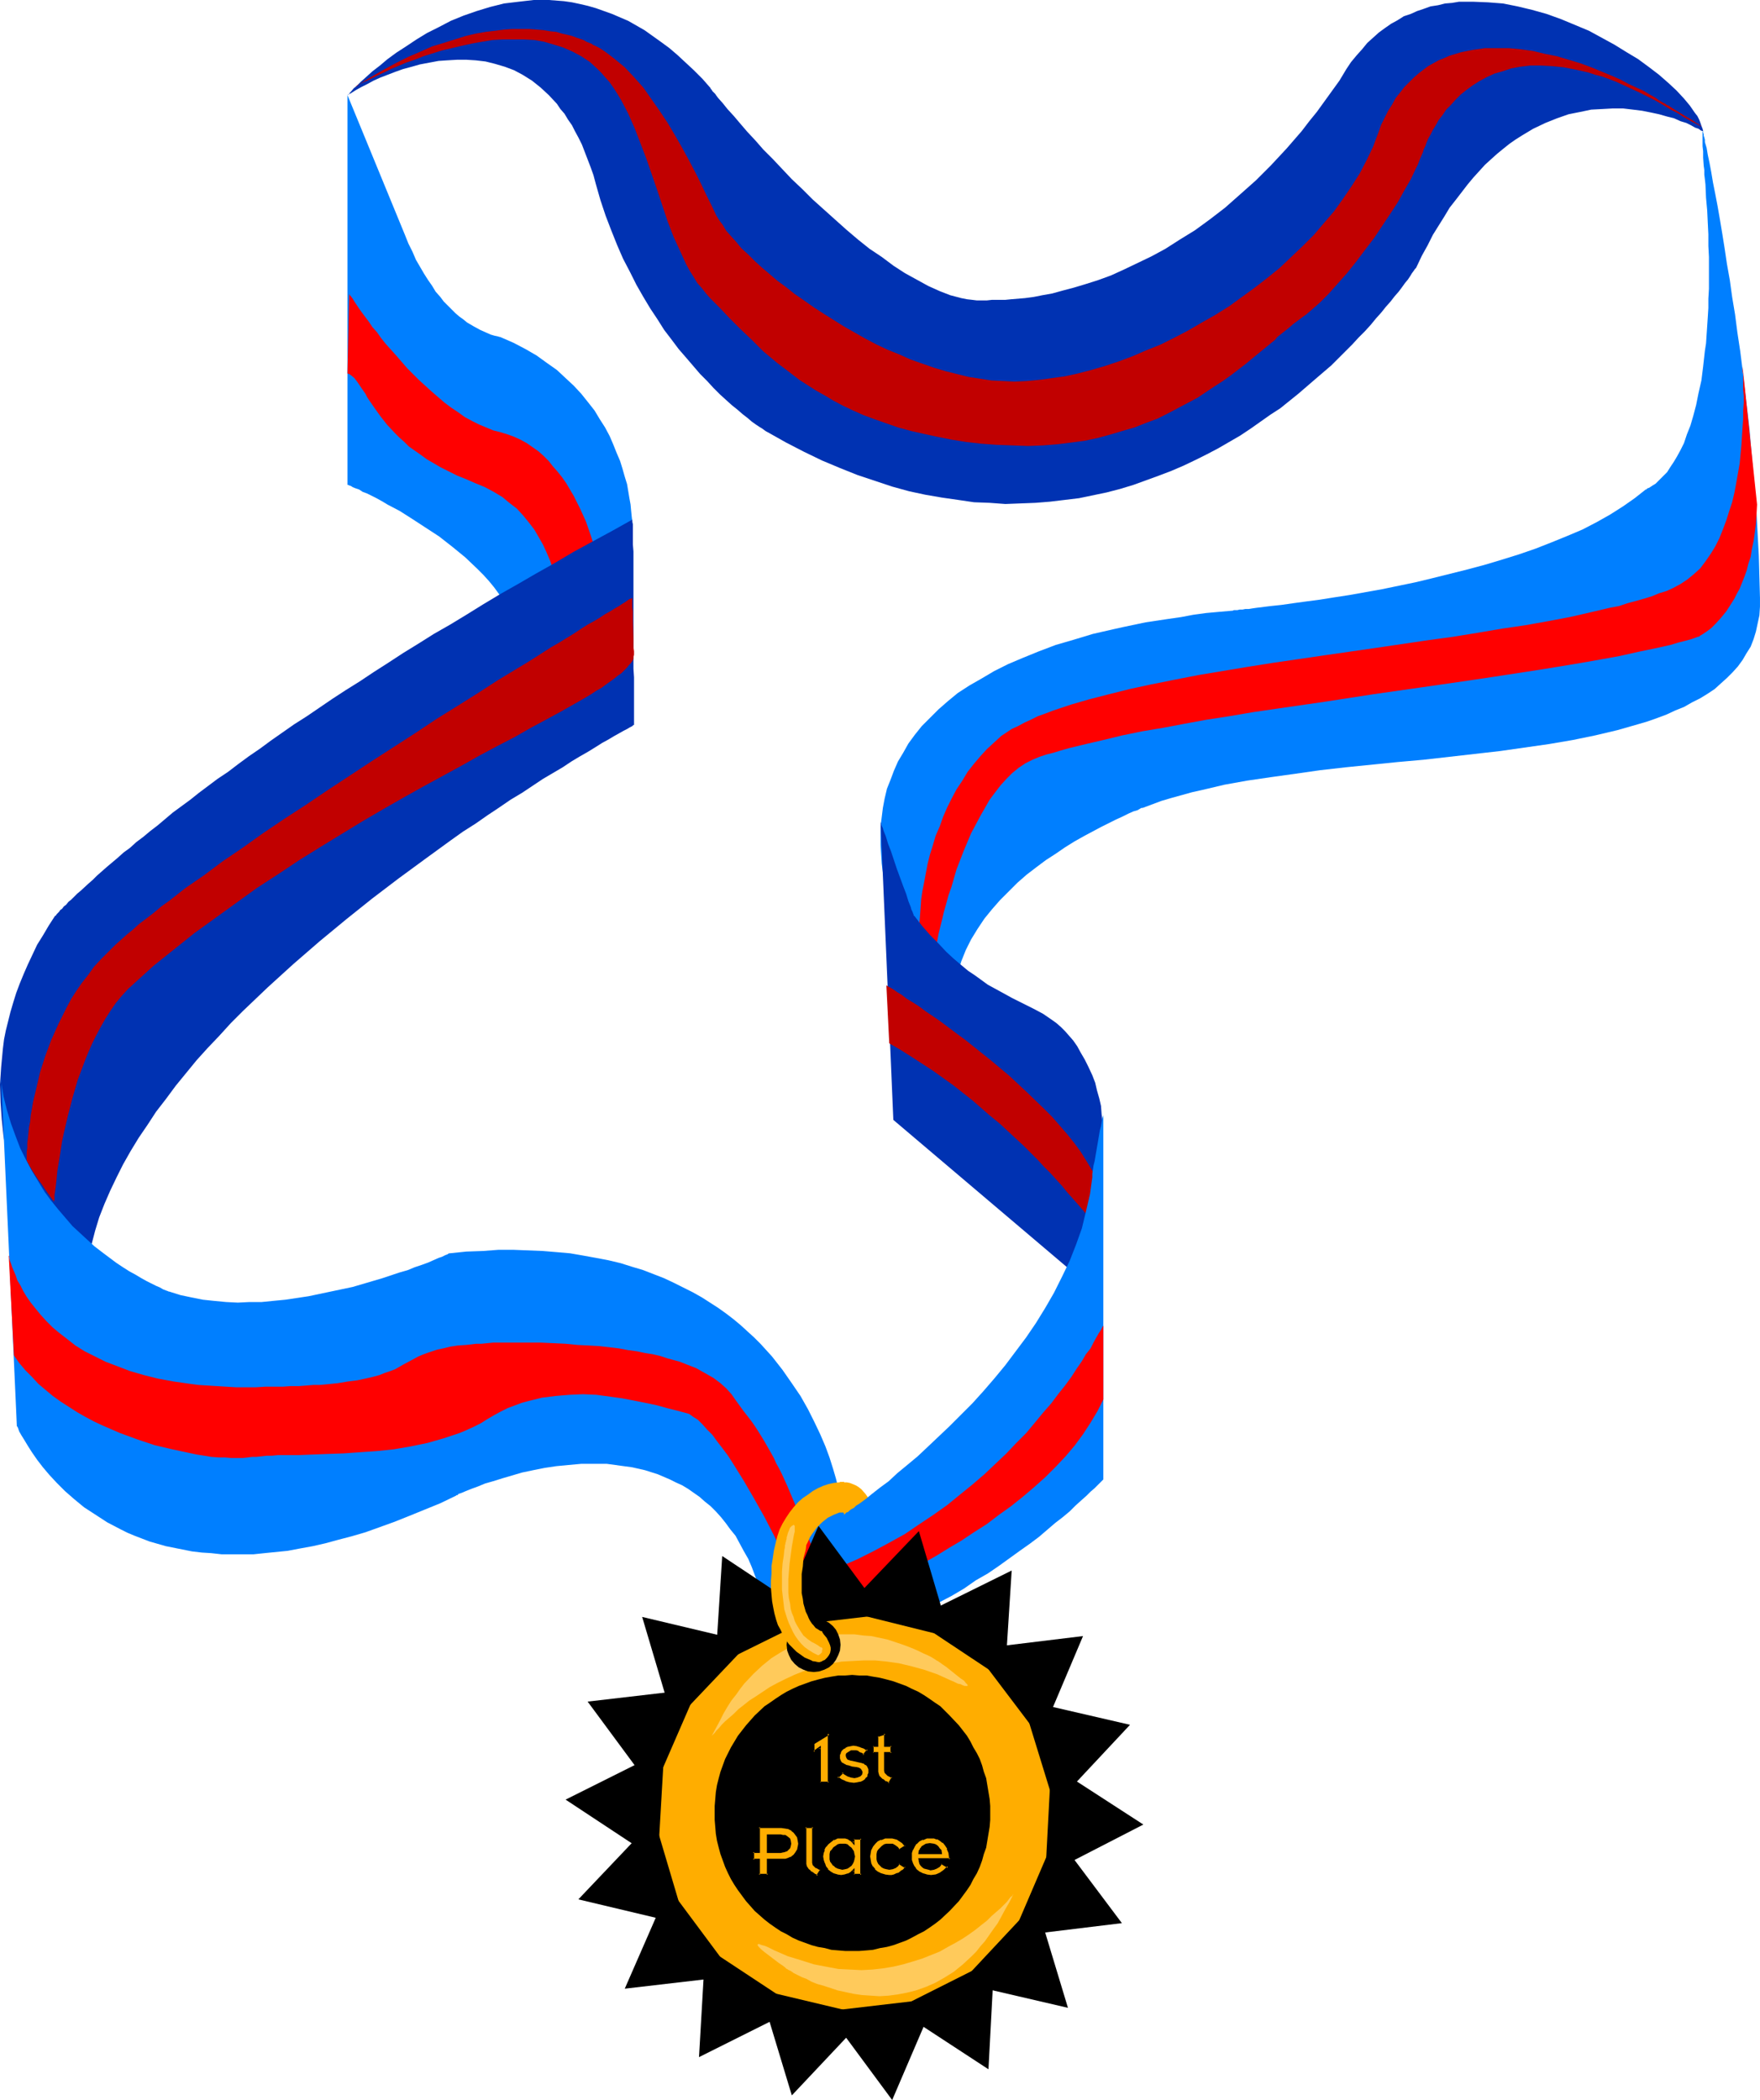 <?xml version="1.0" encoding="UTF-8" standalone="no"?>
<svg
   version="1.0"
   width="129.724mm"
   height="154.789mm"
   id="svg63"
   sodipodi:docname="Medal - 1st Place.wmf"
   xmlns:inkscape="http://www.inkscape.org/namespaces/inkscape"
   xmlns:sodipodi="http://sodipodi.sourceforge.net/DTD/sodipodi-0.dtd"
   xmlns="http://www.w3.org/2000/svg"
   xmlns:svg="http://www.w3.org/2000/svg">
  <sodipodi:namedview
     id="namedview63"
     pagecolor="#ffffff"
     bordercolor="#000000"
     borderopacity="0.25"
     inkscape:showpageshadow="2"
     inkscape:pageopacity="0.0"
     inkscape:pagecheckerboard="0"
     inkscape:deskcolor="#d1d1d1"
     inkscape:document-units="mm" />
  <defs
     id="defs1">
    <pattern
       id="WMFhbasepattern"
       patternUnits="userSpaceOnUse"
       width="6"
       height="6"
       x="0"
       y="0" />
  </defs>
  <path
     style="fill:#007fff;fill-opacity:1;fill-rule:evenodd;stroke:none"
     d="m 474.457,36.514 v 0.162 0.162 0.162 l 0.162,0.323 v 0.485 l 0.162,0.485 0.162,0.646 v 0.646 l 0.485,1.616 0.323,1.939 0.485,2.262 0.485,2.585 0.485,2.908 0.646,3.231 0.646,3.393 0.646,3.716 0.646,3.878 0.646,4.039 0.646,4.362 0.808,4.524 0.646,4.685 0.808,4.847 0.646,5.009 0.808,5.332 0.646,5.17 0.646,5.493 0.646,5.493 0.646,5.655 0.97,11.471 0.97,11.633 0.646,11.956 0.323,11.794 v 2.423 l -0.162,2.423 -0.485,2.262 -0.485,2.262 -0.646,2.1 -0.808,2.1 -1.131,1.777 -1.131,1.939 -1.293,1.777 -1.454,1.616 -1.616,1.616 -1.616,1.454 -1.778,1.616 -1.939,1.293 -2.101,1.293 -2.262,1.131 -2.262,1.293 -2.424,0.969 -2.424,1.131 -2.586,0.969 -2.747,0.969 -2.747,0.808 -5.656,1.616 -6.141,1.454 -6.302,1.293 -6.626,1.131 -6.787,0.969 -6.787,0.969 -7.11,0.808 -14.221,1.616 -7.272,0.646 -14.382,1.454 -7.11,0.808 -6.787,0.969 -6.949,0.969 -6.626,0.969 -6.302,1.131 -6.141,1.454 -2.909,0.646 -2.909,0.808 -2.909,0.808 -2.747,0.808 -2.586,0.969 -2.586,0.969 v 0 h -0.162 -0.162 l -0.323,0.162 -0.808,0.485 -1.131,0.323 -1.454,0.646 -1.616,0.808 -1.778,0.808 -1.939,0.969 -2.262,1.131 -2.424,1.293 -2.424,1.293 -2.586,1.454 -2.586,1.616 -2.586,1.777 -2.747,1.777 -2.586,1.939 -2.747,2.1 -2.586,2.262 -2.424,2.423 -2.424,2.423 -2.262,2.585 -2.101,2.585 -1.939,2.908 -1.778,2.908 -1.454,2.908 -1.293,3.231 -0.97,3.231 -0.646,3.231 -0.162,1.777 -0.162,1.777 v 1.777 1.777 l 0.162,1.777 0.162,1.777 0.323,1.939 0.485,1.939 v 0 l -0.162,-0.323 -0.323,-0.323 -0.485,-0.485 -0.323,-0.646 -0.646,-0.808 -0.646,-0.808 -0.646,-1.131 -0.808,-1.131 -0.808,-1.131 -0.808,-1.454 -0.97,-1.454 -0.97,-1.454 -0.97,-1.616 -1.939,-3.554 -1.939,-3.878 -1.939,-4.201 -1.939,-4.362 -1.616,-4.685 -1.454,-4.685 -0.646,-2.585 -0.485,-2.423 -0.485,-2.585 -0.323,-2.585 -0.162,-2.585 -0.162,-2.585 v -2.585 -2.585 l 0.323,-2.585 0.323,-2.585 0.485,-2.585 0.646,-2.747 0.97,-2.423 0.97,-2.585 1.131,-2.585 1.454,-2.423 1.454,-2.585 1.778,-2.423 1.939,-2.423 2.262,-2.262 2.424,-2.423 2.586,-2.262 2.747,-2.262 3.232,-2.1 3.394,-1.939 3.555,-2.1 3.878,-1.939 4.202,-1.777 4.363,-1.777 4.686,-1.777 5.01,-1.454 5.333,-1.616 5.656,-1.293 2.909,-0.646 3.07,-0.646 3.07,-0.646 3.232,-0.485 3.232,-0.485 3.394,-0.485 3.394,-0.646 3.555,-0.485 3.555,-0.323 3.717,-0.323 h 0.162 l 0.323,-0.162 h 0.485 0.485 l 0.646,-0.162 h 0.808 l 0.808,-0.162 h 0.97 l 0.97,-0.162 1.131,-0.162 1.293,-0.162 2.586,-0.323 3.07,-0.323 3.394,-0.485 3.555,-0.485 3.717,-0.485 4.04,-0.646 4.202,-0.646 4.525,-0.808 4.525,-0.808 4.686,-0.969 4.686,-0.969 4.686,-1.131 9.696,-2.423 4.848,-1.293 4.848,-1.454 4.686,-1.454 4.686,-1.616 4.525,-1.777 4.363,-1.777 4.202,-1.777 4.04,-2.1 3.717,-2.1 3.555,-2.262 3.232,-2.262 3.07,-2.423 v 0 h 0.162 l 0.323,-0.323 0.485,-0.162 0.485,-0.323 0.485,-0.323 0.808,-0.485 0.646,-0.646 0.808,-0.808 0.808,-0.808 0.97,-0.969 0.808,-1.293 0.97,-1.454 0.97,-1.616 0.97,-1.777 0.97,-1.939 0.808,-2.423 0.97,-2.423 0.808,-2.747 0.808,-3.07 0.646,-3.231 0.808,-3.554 0.485,-3.878 0.485,-4.362 0.323,-2.1 0.162,-2.423 0.162,-2.423 0.162,-2.423 0.162,-2.585 v -2.585 l 0.162,-2.747 v -2.747 -3.07 -3.07 l -0.162,-3.07 v -3.231 l -0.162,-3.231 -0.162,-3.393 -0.323,-3.554 -0.162,-3.716 -0.162,-1.454 -0.162,-1.293 v -1.293 l -0.162,-1.131 -0.162,-2.262 V 42.169 l -0.162,-1.454 v -1.131 -2.747 -0.162 z"
     id="path1" />
  <path
     style="fill:#ff0000;fill-opacity:1;fill-rule:evenodd;stroke:none"
     d="m 485.446,102.11 v 0.162 0.323 0.808 l 0.162,0.969 v 1.131 1.454 1.616 l 0.162,1.777 v 1.939 l -0.162,2.1 v 2.262 l -0.162,2.262 -0.162,2.423 -0.162,2.585 -0.485,5.17 -0.97,5.493 -0.485,2.585 -0.646,2.747 -0.808,2.423 -0.808,2.585 -0.97,2.585 -0.97,2.423 -1.131,2.262 -1.293,2.1 -1.454,2.1 -1.454,1.939 -1.778,1.616 -1.778,1.454 -1.939,1.293 -2.101,1.131 -1.778,0.808 -2.101,0.646 -1.939,0.808 -2.101,0.646 -2.262,0.646 -2.424,0.646 -2.424,0.808 -2.586,0.485 -2.747,0.646 -2.747,0.646 -5.656,1.293 -5.979,1.131 -6.302,1.131 -6.626,0.969 -6.626,1.131 -6.949,1.131 -7.11,0.969 -14.221,2.1 -14.544,2.1 -14.382,2.1 -7.11,1.131 -6.787,1.131 -6.787,1.131 -6.626,1.293 -6.464,1.293 -5.979,1.293 -5.818,1.454 -5.656,1.454 -5.01,1.454 -2.424,0.808 -2.424,0.808 -2.101,0.808 -2.262,0.808 -1.939,0.969 -1.778,0.808 -1.778,0.969 -1.778,0.808 -1.454,0.969 -1.454,0.969 -1.939,1.777 -2.101,1.939 -1.778,1.939 -1.778,2.1 -1.778,2.262 -1.454,2.423 -1.616,2.423 -1.293,2.423 -1.293,2.585 -1.131,2.585 -0.97,2.747 -1.131,2.585 -0.808,2.747 -0.808,2.585 -0.646,2.585 -0.485,2.585 -0.485,2.585 -0.485,2.423 -0.323,2.262 -0.162,2.423 -0.162,2.1 -0.162,2.1 v 1.939 l 0.162,1.777 0.162,1.454 0.323,1.616 0.323,1.131 0.323,1.131 0.485,0.808 0.646,0.485 0.646,0.485 h 0.808 v -0.162 -0.323 l 0.162,-0.808 0.162,-0.808 0.162,-1.293 0.323,-1.293 0.323,-1.454 0.323,-1.777 0.485,-1.939 0.485,-1.939 0.485,-2.1 0.646,-2.262 0.646,-2.423 0.808,-2.262 1.454,-5.009 1.939,-5.009 2.101,-5.009 1.293,-2.423 1.293,-2.423 1.293,-2.262 1.293,-2.262 1.454,-1.939 1.616,-2.1 1.616,-1.777 1.616,-1.616 1.778,-1.454 1.939,-1.293 1.939,-0.969 1.939,-0.808 1.939,-0.646 1.939,-0.485 2.101,-0.646 2.262,-0.646 4.686,-1.131 4.848,-1.131 5.333,-1.293 5.494,-1.131 5.818,-0.969 5.979,-1.131 6.141,-1.131 6.302,-0.969 6.626,-1.131 6.626,-0.969 13.413,-1.939 13.574,-2.1 13.574,-1.939 13.413,-1.939 6.464,-0.969 6.302,-0.969 6.302,-0.969 5.979,-0.969 5.818,-0.969 5.494,-0.969 5.333,-0.969 5.01,-1.131 4.686,-0.969 4.363,-0.969 2.101,-0.646 1.939,-0.485 1.778,-0.485 1.778,-0.646 h 0.162 v 0 l 0.323,-0.162 0.162,-0.162 0.808,-0.485 0.97,-0.646 1.293,-0.969 1.293,-1.293 1.454,-1.616 1.454,-1.777 1.454,-2.262 0.808,-1.293 0.646,-1.293 0.808,-1.454 0.646,-1.616 0.646,-1.616 0.646,-1.777 0.485,-1.939 0.646,-1.939 0.323,-2.1 0.485,-2.262 0.323,-2.262 0.323,-2.585 0.162,-2.423 0.162,-2.908 z"
     id="path2" />
  <path
     style="fill:#0032b2;fill-opacity:1;fill-rule:evenodd;stroke:none"
     d="m 245.309,228.939 3.555,83.045 50.096,42.492 v -0.162 l 0.162,-0.162 0.162,-0.485 0.323,-0.646 0.162,-0.808 0.485,-0.969 0.323,-0.969 0.485,-1.293 0.485,-1.293 0.485,-1.454 0.485,-1.616 0.485,-1.777 0.97,-3.554 0.97,-4.039 0.97,-4.201 0.646,-4.524 0.485,-4.524 0.162,-4.685 v -2.262 -2.262 l -0.323,-2.423 -0.162,-2.262 -0.485,-2.1 -0.646,-2.262 -0.485,-2.1 -0.808,-2.1 -1.131,-2.423 -0.97,-1.939 -1.131,-1.939 -0.97,-1.777 -1.131,-1.616 -1.131,-1.293 -1.131,-1.293 -1.131,-1.131 -1.293,-1.131 -1.131,-0.808 -2.586,-1.777 -2.747,-1.454 -2.909,-1.454 -2.909,-1.454 -3.232,-1.777 -1.778,-0.969 -1.778,-0.969 -1.778,-1.293 -1.778,-1.293 -1.939,-1.293 -1.939,-1.616 -2.101,-1.777 -2.101,-1.939 -2.101,-2.262 -2.262,-2.262 -2.262,-2.585 -2.262,-2.908 h -0.162 v -0.323 l -0.162,-0.323 -0.162,-0.485 -0.323,-0.646 -0.162,-0.646 -0.323,-0.808 -0.323,-0.808 -0.646,-2.1 -0.808,-2.1 -1.778,-4.847 -1.616,-4.847 -0.808,-2.1 -0.646,-2.1 -0.323,-0.808 -0.323,-0.808 -0.162,-0.646 -0.323,-0.646 -0.162,-0.485 v -0.323 l -0.162,-0.162 z"
     id="path3" />
  <path
     style="fill:#0032b2;fill-opacity:1;fill-rule:evenodd;stroke:none"
     d="m 96.798,26.497 0.162,-0.162 v 0 l 0.323,-0.162 0.162,-0.323 0.323,-0.323 0.808,-0.969 0.646,-0.485 1.293,-1.293 1.454,-1.293 1.778,-1.616 2.101,-1.616 2.101,-1.777 2.424,-1.777 2.747,-1.777 2.909,-1.939 2.909,-1.777 3.232,-1.616 3.394,-1.777 3.555,-1.454 3.717,-1.293 3.717,-1.131 3.878,-0.969 4.04,-0.485 L 148.672,0 h 2.101 2.101 l 2.101,0.162 2.101,0.162 2.262,0.323 2.262,0.485 2.101,0.485 2.262,0.646 2.262,0.808 2.262,0.808 2.262,0.969 2.262,0.969 2.262,1.293 2.262,1.293 2.262,1.616 2.262,1.616 2.424,1.777 2.262,1.939 2.262,2.1 2.262,2.1 2.424,2.423 2.262,2.585 v 0 0.162 l 0.323,0.323 0.162,0.323 0.323,0.323 0.485,0.485 0.323,0.485 0.485,0.646 1.293,1.454 1.293,1.616 1.778,1.939 1.778,2.1 1.939,2.262 2.262,2.423 2.262,2.585 2.586,2.585 2.586,2.747 2.747,2.908 2.909,2.747 2.909,2.908 6.302,5.655 3.07,2.747 3.232,2.747 3.232,2.585 3.394,2.262 3.232,2.423 3.232,2.1 3.232,1.777 3.232,1.777 3.232,1.454 2.909,1.131 3.07,0.808 1.616,0.323 1.454,0.162 1.293,0.162 h 1.454 1.293 l 1.454,-0.162 h 2.424 1.293 l 1.616,-0.162 1.939,-0.162 1.939,-0.162 2.424,-0.323 2.424,-0.485 2.747,-0.485 2.909,-0.808 3.07,-0.808 3.232,-0.969 3.555,-1.131 3.555,-1.293 3.555,-1.616 3.717,-1.777 4.04,-1.939 3.878,-2.1 4.04,-2.585 4.202,-2.585 4.202,-3.07 4.202,-3.231 4.202,-3.716 4.363,-3.878 4.202,-4.201 4.363,-4.685 2.101,-2.423 2.101,-2.423 2.101,-2.747 2.101,-2.585 2.101,-2.908 2.101,-2.908 2.101,-2.908 1.939,-3.231 1.293,-1.939 1.616,-1.939 1.454,-1.616 1.454,-1.777 1.616,-1.454 1.616,-1.454 1.778,-1.293 1.616,-1.131 1.778,-0.969 1.778,-1.131 1.939,-0.646 1.778,-0.808 1.939,-0.646 1.778,-0.646 2.101,-0.323 1.939,-0.485 1.939,-0.162 1.939,-0.323 h 4.04 l 4.04,0.162 4.202,0.323 4.04,0.808 4.04,0.969 4.04,1.131 4.04,1.454 3.878,1.616 3.878,1.616 3.555,1.939 3.555,1.939 3.394,2.1 3.232,1.939 3.07,2.262 2.747,2.1 2.586,2.262 2.262,2.1 2.101,2.262 1.616,1.939 1.454,2.1 0.646,0.808 0.485,0.969 0.323,0.808 0.323,0.969 0.323,0.808 0.162,0.646 h -0.162 l -0.485,-0.162 -0.646,-0.485 -0.97,-0.323 -1.131,-0.646 -1.293,-0.646 -1.616,-0.485 -1.778,-0.808 -1.939,-0.485 -2.262,-0.646 -2.262,-0.485 -2.424,-0.485 -2.586,-0.323 -2.747,-0.323 h -2.909 l -2.909,0.162 -3.07,0.162 -3.07,0.646 -3.232,0.646 -3.232,1.131 -3.232,1.293 -3.394,1.616 -3.232,1.939 -1.778,1.131 -1.616,1.131 -1.616,1.293 -1.778,1.454 -1.616,1.454 -1.778,1.616 -1.616,1.777 -1.616,1.777 -1.616,1.939 -1.616,2.1 -1.616,2.1 -1.778,2.262 -1.454,2.423 -1.616,2.585 -1.616,2.585 -1.454,2.908 -1.616,2.908 -1.454,3.07 v 0 l -0.162,0.323 -0.323,0.323 -0.323,0.485 -0.485,0.646 -0.485,0.808 -0.646,0.969 -0.808,0.969 -0.808,1.131 -0.97,1.293 -1.131,1.293 -1.131,1.454 -1.293,1.454 -1.293,1.616 -1.454,1.616 -1.454,1.777 -1.616,1.777 -1.778,1.777 -1.778,1.939 -1.778,1.777 -1.939,1.939 -2.101,2.1 -2.262,1.939 -2.262,1.939 -4.686,4.039 -5.01,4.039 -2.747,1.777 -2.747,1.939 -2.747,1.939 -2.909,1.939 -3.07,1.777 -3.07,1.777 -3.07,1.616 -3.232,1.616 -3.394,1.616 -3.394,1.454 -3.394,1.293 -3.555,1.293 -3.555,1.293 -3.717,1.131 -3.717,0.969 -3.878,0.808 -3.878,0.808 -4.04,0.485 -4.04,0.485 -4.04,0.323 -4.202,0.162 -4.202,0.162 -4.363,-0.323 -4.363,-0.162 -4.363,-0.646 -4.525,-0.646 -4.686,-0.808 -4.525,-0.969 -4.686,-1.293 -4.848,-1.616 -4.848,-1.616 -4.848,-1.939 -5.01,-2.1 -5.01,-2.423 -5.01,-2.585 -5.171,-2.908 v 0 l -0.323,-0.162 -0.485,-0.323 -0.646,-0.485 -0.808,-0.485 -0.97,-0.646 -1.131,-0.808 -1.131,-0.969 -1.454,-1.131 -1.293,-1.131 -1.616,-1.293 -1.616,-1.454 -1.778,-1.616 -1.778,-1.777 -1.778,-1.939 -1.939,-1.939 -1.939,-2.262 -1.939,-2.262 -2.101,-2.423 -1.939,-2.585 -2.101,-2.747 -1.939,-3.07 -1.939,-2.908 -1.939,-3.231 -1.939,-3.393 -1.778,-3.554 -1.939,-3.716 -1.616,-3.716 -1.616,-4.039 -1.616,-4.201 -1.454,-4.362 -1.293,-4.524 -0.646,-2.423 -0.808,-2.262 -0.808,-2.1 -0.808,-2.1 -0.808,-2.1 -0.97,-1.939 -0.97,-1.777 -0.808,-1.616 -1.131,-1.616 -0.97,-1.616 -1.131,-1.293 -0.97,-1.454 -2.262,-2.423 -2.262,-2.1 -2.424,-1.939 -2.586,-1.616 -2.424,-1.293 -2.586,-0.969 -2.747,-0.808 -2.586,-0.646 -2.747,-0.323 -2.586,-0.162 h -2.586 l -2.747,0.162 -2.424,0.162 -2.586,0.485 -2.586,0.485 -2.262,0.646 -2.424,0.646 -2.262,0.808 -2.101,0.808 -2.101,0.808 -1.778,0.808 -1.778,0.969 -1.616,0.808 -1.454,0.808 -1.293,0.808 z"
     id="path4" />
  <path
     style="fill:#007fff;fill-opacity:1;fill-rule:evenodd;stroke:none"
     d="M 96.798,26.497 V 135.069 h 0.162 l 0.323,0.162 0.485,0.162 0.485,0.323 0.808,0.323 0.97,0.323 0.97,0.646 1.293,0.485 1.293,0.646 1.293,0.646 1.454,0.808 1.616,0.969 3.394,1.777 3.555,2.262 3.717,2.423 3.717,2.423 3.717,2.908 3.555,2.908 3.394,3.231 1.616,1.616 1.616,1.777 1.454,1.777 1.293,1.777 1.293,1.777 1.131,1.939 0.97,1.939 0.808,1.939 0.808,1.939 0.485,1.939 0.323,2.1 0.323,1.939 v 2.1 l -0.162,2.1 -0.485,2.1 -0.646,2.262 -0.808,2.1 -1.131,2.262 -1.293,2.1 -1.616,2.262 -1.939,2.262 -2.101,2.262 -2.424,2.262 -2.747,2.262 -3.07,2.262 -3.394,2.262 -3.555,2.262 -4.04,2.262 -4.525,2.423 -4.686,2.262 -2.424,1.131 -2.747,1.131 -2.586,1.131 -2.909,1.131 -2.909,1.131 -2.909,1.293 -3.07,0.969 -3.232,1.293 -3.232,1.131 -3.555,1.131 -3.394,1.131 -3.717,1.131 -3.717,1.131 -3.717,1.131 -4.04,1.131 -4.04,1.131 v -0.162 h 0.323 l 0.485,-0.323 0.646,-0.323 0.646,-0.485 0.97,-0.485 0.97,-0.485 1.293,-0.646 1.293,-0.808 1.454,-0.808 1.616,-0.808 1.778,-0.969 1.778,-0.969 1.939,-1.131 1.939,-1.131 2.262,-1.131 2.101,-1.293 2.262,-1.293 2.424,-1.454 2.424,-1.293 5.171,-2.908 5.333,-3.231 5.333,-3.231 5.656,-3.393 5.818,-3.554 5.656,-3.554 11.474,-7.432 5.656,-3.716 5.333,-3.716 5.333,-3.716 5.01,-3.716 4.686,-3.554 2.262,-1.939 2.262,-1.777 2.101,-1.616 1.939,-1.777 1.778,-1.616 1.778,-1.777 1.778,-1.616 1.454,-1.616 1.454,-1.616 1.293,-1.454 1.131,-1.454 0.97,-1.454 0.808,-1.454 0.646,-1.293 0.646,-1.293 0.323,-1.293 0.162,-1.131 v -1.131 -0.323 -0.646 -1.616 -1.131 -1.293 l -0.162,-1.293 -0.162,-1.616 -0.162,-1.777 -0.323,-1.777 -0.323,-1.939 -0.323,-1.939 -0.646,-2.1 -0.646,-2.262 -0.646,-2.1 -0.97,-2.262 -0.97,-2.423 -0.97,-2.262 -1.293,-2.423 -1.454,-2.262 -1.454,-2.423 -1.778,-2.262 -1.939,-2.423 -2.101,-2.262 -2.262,-2.1 -2.424,-2.262 -2.747,-1.939 -2.909,-2.1 -3.07,-1.777 -3.394,-1.777 -3.717,-1.616 h -0.162 l -0.485,-0.162 -0.808,-0.162 -1.131,-0.323 -1.454,-0.646 -1.454,-0.646 -1.778,-0.969 -1.939,-1.131 -0.97,-0.808 -1.131,-0.808 -1.131,-0.969 -0.97,-0.969 -1.131,-1.131 -1.131,-1.131 -0.97,-1.293 -1.293,-1.454 -0.97,-1.616 -1.131,-1.616 -1.131,-1.777 -1.131,-1.939 -1.131,-1.939 -0.97,-2.262 -1.131,-2.262 -0.97,-2.423 z"
     id="path5" />
  <path
     style="fill:#c10000;fill-opacity:1;fill-rule:evenodd;stroke:none"
     d="m 463.791,28.759 h -0.162 -0.162 l -0.162,-0.162 -0.323,-0.162 -0.808,-0.485 -1.131,-0.808 -1.454,-0.808 -1.616,-0.969 -2.101,-0.969 -2.101,-0.969 -2.424,-1.293 -2.586,-1.131 -2.747,-1.131 -2.747,-1.131 -3.07,-1.131 -3.232,-0.969 -3.232,-0.969 -3.232,-0.646 -3.394,-0.808 -3.394,-0.485 -3.394,-0.323 h -3.232 -3.394 l -3.394,0.485 -3.232,0.646 -3.232,0.969 -1.454,0.646 -1.616,0.646 -1.454,0.808 -1.454,0.808 -1.293,0.969 -1.454,1.131 -1.293,1.131 -1.293,1.293 -1.293,1.293 -1.131,1.454 -1.293,1.616 -0.97,1.777 -1.131,1.777 -0.97,1.939 -0.97,1.939 -0.808,2.262 -1.454,3.878 -1.778,3.716 -1.939,3.716 -2.262,3.554 -2.424,3.554 -2.424,3.393 -2.909,3.393 -2.747,3.231 -3.07,3.07 -3.232,3.07 -3.232,3.07 -3.394,2.747 -3.555,2.747 -3.555,2.585 -3.555,2.585 -3.878,2.423 -3.717,2.1 -3.878,2.262 -3.717,1.939 -3.878,1.939 -4.04,1.616 -3.717,1.616 -3.878,1.454 -3.878,1.293 -3.878,1.131 -3.717,0.969 -3.717,0.808 -3.555,0.485 -3.555,0.485 -3.394,0.323 -3.394,0.162 -3.232,-0.162 -3.232,-0.162 -3.07,-0.485 -3.232,-0.485 -3.232,-0.808 -3.232,-0.808 -3.232,-0.969 -3.232,-1.131 -3.232,-1.131 -3.232,-1.454 -3.232,-1.293 -3.07,-1.454 -3.07,-1.616 -5.979,-3.393 -5.656,-3.554 -2.747,-1.777 -2.747,-1.939 -2.586,-1.777 -2.424,-1.939 -2.424,-1.777 -2.262,-1.939 -2.101,-1.777 -1.939,-1.777 -1.939,-1.939 -1.778,-1.616 -1.454,-1.777 -1.454,-1.616 -1.293,-1.454 -0.97,-1.616 -0.97,-1.293 -0.808,-1.293 -1.293,-2.747 -1.454,-2.908 -1.454,-3.07 -1.616,-3.231 -1.778,-3.393 -1.939,-3.554 -1.939,-3.393 -2.101,-3.554 -2.262,-3.393 -2.262,-3.231 -2.262,-3.231 -2.586,-2.908 -2.586,-2.747 -2.747,-2.262 -1.454,-1.131 -1.293,-0.969 -1.454,-0.969 -1.616,-0.808 h -0.162 l -0.162,-0.162 -0.485,-0.323 -0.485,-0.162 -0.808,-0.323 -0.808,-0.485 -0.97,-0.323 -0.97,-0.323 -1.293,-0.485 -1.293,-0.323 -1.454,-0.323 -1.616,-0.485 -1.616,-0.162 -1.939,-0.323 -1.939,-0.162 -2.101,-0.162 h -2.101 -2.424 l -2.424,0.162 -2.424,0.323 -2.747,0.323 -2.747,0.485 -2.747,0.646 -3.07,0.969 -3.07,0.969 -3.232,0.969 -3.232,1.454 -3.394,1.454 -3.555,1.777 -3.555,1.939 -3.878,2.262 -3.717,2.262 h 0.162 l 0.323,-0.162 0.646,-0.485 0.97,-0.485 1.131,-0.485 1.293,-0.646 1.616,-0.808 1.778,-0.808 1.939,-0.969 1.939,-0.808 2.262,-0.969 2.424,-0.808 2.424,-0.969 2.586,-0.808 2.586,-0.808 2.747,-0.646 2.747,-0.646 2.909,-0.646 2.747,-0.485 2.909,-0.485 2.909,-0.162 h 2.909 2.909 l 2.909,0.162 2.747,0.485 2.747,0.808 2.586,0.808 2.586,1.131 2.424,1.293 2.424,1.616 2.101,1.939 1.131,1.131 0.97,1.131 1.293,1.454 1.131,1.616 1.131,1.777 0.97,1.616 1.939,3.716 1.778,4.039 1.616,4.201 1.616,4.201 3.07,8.886 2.909,8.725 1.616,4.201 1.778,3.878 1.778,3.878 0.97,1.777 1.131,1.777 0.97,1.616 1.293,1.454 1.131,1.454 1.293,1.454 2.586,2.585 2.747,2.908 2.909,2.908 3.232,3.07 3.232,3.231 3.878,3.231 1.939,1.454 2.101,1.616 2.101,1.616 2.262,1.454 2.262,1.454 2.586,1.454 2.424,1.454 2.747,1.454 2.747,1.293 2.909,1.293 3.07,1.131 3.232,1.131 3.232,1.131 3.555,0.969 3.555,0.808 3.717,0.808 4.04,0.808 4.04,0.646 4.202,0.485 4.363,0.323 4.363,0.162 4.363,0.162 4.202,-0.162 4.04,-0.323 3.878,-0.485 3.717,-0.485 3.717,-0.808 3.555,-0.969 3.232,-0.969 3.394,-0.969 3.232,-1.293 3.07,-1.131 2.909,-1.454 2.747,-1.454 2.747,-1.454 2.747,-1.454 2.424,-1.616 2.424,-1.616 2.262,-1.454 2.262,-1.616 2.101,-1.616 2.101,-1.616 1.939,-1.616 1.778,-1.454 1.778,-1.454 1.778,-1.454 0.808,-0.646 0.646,-0.808 1.616,-1.293 1.454,-1.131 1.293,-1.131 1.293,-0.969 1.293,-0.969 1.131,-0.808 1.131,-0.969 2.586,-2.262 2.424,-2.423 2.586,-2.908 2.586,-2.908 2.586,-3.231 2.424,-3.231 2.586,-3.393 2.262,-3.393 2.262,-3.393 2.101,-3.231 1.778,-3.231 1.778,-3.07 1.293,-2.747 0.646,-1.293 0.485,-1.293 0.485,-1.131 0.485,-1.131 0.162,-0.646 0.485,-0.969 0.323,-0.969 0.485,-1.131 0.646,-1.131 0.646,-1.293 0.808,-1.293 0.808,-1.454 1.131,-1.454 0.97,-1.454 1.293,-1.293 1.293,-1.454 1.454,-1.454 1.616,-1.293 1.778,-1.293 1.778,-1.131 2.101,-1.131 2.101,-0.969 2.262,-0.646 2.424,-0.808 2.586,-0.485 2.747,-0.323 h 2.909 l 3.07,0.162 3.232,0.323 3.394,0.646 3.555,0.808 1.939,0.646 1.939,0.485 3.878,1.454 2.101,0.969 2.101,0.969 2.101,0.969 2.262,1.131 2.262,1.131 2.262,1.293 2.101,1.293 1.939,0.969 1.454,0.969 1.454,0.808 1.131,0.646 0.97,0.485 0.646,0.323 0.485,0.323 0.485,0.162 h 0.162 v 0 h -0.162 l -0.162,-0.162 -0.323,-0.162 -0.323,-0.323 -0.646,-0.323 -1.131,-0.808 -1.454,-0.808 -2.909,-1.777 -1.293,-0.808 -0.485,-0.323 -0.485,-0.323 -0.485,-0.162 -0.323,-0.323 h -0.162 z"
     id="path6" />
  <path
     style="fill:#ff0000;fill-opacity:1;fill-rule:evenodd;stroke:none"
     d="m 96.798,104.048 0.485,0.162 0.485,0.323 0.97,0.808 0.97,1.293 0.97,1.454 1.131,1.616 0.485,0.969 0.646,0.969 1.454,2.1 1.616,2.262 1.778,2.262 2.262,2.423 1.131,1.131 1.454,1.293 1.293,1.293 1.616,1.131 1.616,1.131 1.778,1.293 1.939,1.131 1.939,1.131 2.262,1.131 2.262,1.131 2.424,0.969 2.586,1.131 2.747,1.131 2.424,1.293 2.424,1.454 1.939,1.616 2.101,1.616 1.778,1.939 1.454,1.777 1.616,2.1 1.131,1.939 1.293,2.262 0.97,2.1 0.97,2.262 0.808,2.262 0.646,2.1 0.646,2.262 0.485,2.262 0.323,2.1 0.323,2.262 0.162,1.939 0.323,2.1 v 1.777 l 0.162,1.939 v 1.616 1.616 1.454 l -0.162,1.293 v 1.131 0.969 l -0.162,0.646 v 0.646 l -0.162,0.323 v 0.162 l 0.162,-0.162 v 0 l 0.162,-0.323 0.485,-0.646 0.323,-0.485 0.808,-1.293 0.97,-1.293 0.97,-1.616 2.262,-3.393 2.262,-3.554 0.97,-1.616 0.808,-1.616 0.808,-1.454 0.646,-1.131 0.162,-0.485 0.162,-0.323 v -0.323 -0.162 -1.131 l -0.162,-1.131 -0.162,-1.293 -0.485,-2.908 -0.323,-1.454 -0.808,-3.231 -0.97,-3.393 -1.131,-3.554 -1.293,-3.716 -1.616,-3.554 -1.778,-3.554 -2.101,-3.554 -1.131,-1.616 -1.293,-1.616 -1.293,-1.454 -1.131,-1.454 -1.454,-1.454 -1.454,-1.293 -1.616,-1.131 -1.616,-1.131 -1.778,-0.969 -1.778,-0.808 -1.778,-0.646 -2.101,-0.646 -1.939,-0.485 -1.939,-0.808 -1.939,-0.808 -1.939,-0.969 -2.101,-1.131 -1.778,-1.293 -1.939,-1.293 -1.939,-1.454 -3.555,-3.07 -3.555,-3.231 -3.232,-3.231 -3.07,-3.554 -2.909,-3.231 -1.293,-1.616 -1.131,-1.616 -1.293,-1.454 -0.97,-1.454 -0.97,-1.293 -0.97,-1.293 -0.808,-1.131 -0.646,-0.969 -0.646,-0.969 -0.485,-0.808 -0.485,-0.646 -0.323,-0.323 -0.162,-0.323 v -0.162 z"
     id="path7" />
  <path
     style="fill:#c10000;fill-opacity:1;fill-rule:evenodd;stroke:none"
     d="m 246.925,274.5 v 0 l 0.485,0.323 0.646,0.323 0.808,0.485 1.131,0.808 1.131,0.646 1.454,1.131 1.616,0.969 1.778,1.131 1.939,1.454 1.939,1.293 2.101,1.454 4.525,3.393 2.424,1.777 2.424,1.939 4.848,3.878 5.01,4.201 4.848,4.524 4.848,4.685 2.262,2.262 2.101,2.423 2.101,2.423 1.939,2.423 1.778,2.423 1.616,2.585 1.454,2.423 1.454,2.423 0.323,0.808 0.162,0.808 v 0.969 l 0.162,0.969 v 2.1 l -0.323,2.262 -0.162,2.1 -0.162,0.808 -0.162,0.808 -0.162,0.646 -0.162,0.485 v 0.323 0 0 l -0.162,-0.323 -0.485,-0.485 -0.485,-0.485 -0.485,-0.808 -0.808,-0.969 -0.808,-0.969 -0.97,-1.131 -1.131,-1.293 -1.293,-1.454 -1.293,-1.454 -1.293,-1.616 -1.616,-1.777 -1.616,-1.777 -1.778,-1.777 -1.778,-1.939 -1.939,-1.939 -2.101,-2.1 -2.101,-1.939 -2.262,-2.1 -2.262,-2.1 -2.586,-2.1 -5.01,-4.362 -5.333,-4.201 -5.656,-4.039 -5.979,-3.878 -3.07,-1.939 -3.07,-1.777 z"
     id="path8" />
  <path
     style="fill:#0032b2;fill-opacity:1;fill-rule:evenodd;stroke:none"
     d="m 176.629,201.957 h -0.162 l -0.323,0.323 -0.646,0.323 -0.808,0.485 -0.97,0.485 -1.131,0.646 -1.454,0.808 -1.616,0.969 -1.778,0.969 -1.778,1.131 -2.101,1.293 -2.262,1.293 -2.424,1.454 -2.424,1.616 -2.747,1.616 -2.747,1.616 -2.909,1.939 -2.909,1.939 -3.232,1.939 -3.07,2.1 -3.394,2.262 -3.232,2.262 -3.555,2.262 -3.394,2.423 -3.555,2.585 -3.555,2.585 -7.272,5.332 -7.434,5.655 -7.272,5.816 -7.434,6.139 -7.272,6.301 -7.11,6.463 -6.949,6.624 -3.394,3.393 -3.232,3.554 -3.232,3.393 -3.07,3.393 -5.818,7.109 -2.747,3.716 -2.747,3.554 -2.424,3.716 -2.424,3.554 -2.262,3.716 -2.101,3.716 -1.778,3.554 -1.778,3.716 -1.616,3.716 -1.454,3.716 -1.131,3.716 -0.97,3.716 -0.808,3.716 -0.646,3.716 -0.162,3.716 -0.162,3.716 0.162,3.554 0.323,3.716 h -0.162 v -0.162 l -0.162,-0.162 -0.323,-0.323 -0.162,-0.323 -0.323,-0.485 -0.485,-0.485 -0.323,-0.485 -1.131,-1.454 -1.131,-1.616 -1.293,-1.939 -1.454,-2.1 -1.454,-2.585 -1.616,-2.585 -1.454,-2.908 L 11.15,348.013 9.534,344.62 8.08,341.065 6.626,337.511 5.171,333.472 3.878,329.433 2.747,325.232 1.778,320.87 0.97,316.507 0.485,311.822 0.162,307.137 0,302.128 l 0.323,-4.847 0.485,-5.17 0.323,-2.585 0.485,-2.423 0.646,-2.585 0.646,-2.585 0.808,-2.747 0.808,-2.585 0.97,-2.585 1.131,-2.747 1.131,-2.585 1.293,-2.747 1.293,-2.747 1.616,-2.585 1.616,-2.747 1.778,-2.747 h 0.162 l 0.323,-0.485 0.646,-0.646 0.323,-0.485 0.485,-0.323 0.485,-0.646 0.646,-0.485 0.646,-0.808 0.808,-0.646 0.808,-0.808 0.808,-0.808 0.97,-0.808 2.101,-1.939 1.293,-1.131 1.131,-1.131 2.747,-2.423 3.07,-2.585 1.616,-1.454 1.778,-1.293 1.778,-1.616 1.939,-1.454 1.939,-1.616 2.101,-1.616 2.101,-1.777 2.101,-1.777 2.424,-1.777 2.424,-1.777 2.424,-1.939 2.586,-1.939 2.586,-1.939 2.909,-1.939 2.747,-2.1 3.07,-2.262 3.07,-2.1 3.07,-2.262 3.232,-2.262 3.232,-2.262 3.555,-2.262 3.555,-2.423 3.555,-2.423 3.717,-2.423 3.878,-2.423 3.878,-2.585 4.04,-2.585 4.202,-2.747 4.202,-2.585 4.363,-2.747 4.525,-2.585 4.525,-2.747 4.686,-2.908 4.848,-2.908 4.848,-2.747 5.01,-2.908 5.171,-2.908 5.171,-3.07 5.333,-2.908 5.656,-3.07 5.494,-3.07 v 0.162 0.485 l 0.162,0.646 v 2.423 1.454 1.777 l 0.162,1.939 v 4.201 2.423 7.755 5.332 12.925 l 0.162,2.423 z"
     id="path9" />
  <path
     style="fill:#c10000;fill-opacity:1;fill-rule:evenodd;stroke:none"
     d="m 176.144,166.574 v 0 l -0.323,0.162 -0.485,0.162 -0.485,0.323 -0.646,0.485 -0.808,0.485 -0.97,0.646 -1.131,0.646 -1.293,0.808 -1.454,0.808 -1.454,0.969 -1.616,0.969 -1.778,0.969 -1.778,1.131 -1.939,1.293 -2.101,1.293 -2.101,1.293 -2.262,1.293 -2.262,1.454 -2.262,1.454 -2.586,1.616 -2.424,1.454 -5.333,3.231 -5.494,3.554 -5.656,3.554 -5.979,3.716 -5.818,3.878 -12.282,7.917 -12.282,8.078 -5.979,4.039 -5.979,3.878 -5.979,4.039 -5.656,4.039 -5.494,3.716 -5.171,3.878 -5.171,3.554 -2.262,1.777 -2.262,1.777 -2.262,1.616 -2.101,1.777 -2.101,1.616 -1.939,1.454 -1.778,1.616 -1.778,1.454 -1.616,1.454 -1.454,1.293 -2.101,2.1 -1.939,1.939 -1.939,2.1 -1.616,2.262 -1.778,2.262 -1.454,2.1 -1.454,2.262 -1.293,2.423 -1.131,2.262 -1.131,2.262 -2.101,4.685 -1.616,4.362 -1.454,4.524 -0.97,4.201 -0.97,4.039 -0.323,1.939 -0.323,1.777 -0.162,1.777 -0.323,1.616 -0.162,1.616 -0.162,1.454 -0.162,1.293 v 1.293 l -0.162,1.131 v 0.969 0.808 0.646 l 0.162,0.323 v 0.162 l 0.323,0.323 0.162,0.485 0.323,0.485 0.485,0.808 0.485,0.808 0.646,0.969 0.646,0.969 0.97,1.293 0.97,1.454 1.131,1.616 1.293,1.777 v -0.162 l 0.162,-0.323 v -0.646 -0.808 l 0.162,-0.969 0.162,-1.131 0.162,-1.454 0.162,-1.616 0.162,-1.616 0.323,-1.939 0.323,-1.939 0.323,-2.1 0.323,-2.1 0.485,-2.262 1.131,-4.847 1.293,-5.009 1.454,-5.009 1.939,-5.17 0.97,-2.423 1.131,-2.585 1.131,-2.262 1.293,-2.423 1.293,-2.262 1.454,-2.262 1.454,-2.1 1.616,-1.939 1.778,-1.939 1.778,-1.616 5.333,-4.847 5.656,-4.524 5.656,-4.524 5.818,-4.201 5.818,-4.201 5.818,-4.201 5.979,-3.878 5.818,-3.878 5.979,-3.716 5.818,-3.554 5.818,-3.554 5.818,-3.393 5.656,-3.231 5.494,-3.07 5.333,-2.908 5.333,-2.908 5.171,-2.908 2.424,-1.293 2.424,-1.293 4.686,-2.423 4.525,-2.585 4.202,-2.262 3.878,-2.1 3.717,-2.1 3.394,-1.939 1.616,-0.969 1.454,-0.969 1.454,-0.808 1.293,-0.969 1.131,-0.808 1.131,-0.808 0.97,-0.808 0.97,-0.646 0.808,-0.808 0.808,-0.808 0.485,-0.646 0.485,-0.485 0.485,-0.646 0.323,-0.646 v -0.485 l 0.162,-0.646 v -0.969 l -0.162,-1.131 v -2.423 l -0.162,-5.332 v -2.262 l -0.162,-1.131 v -0.808 -0.808 z"
     id="path10" />
  <path
     style="fill:#ffad00;fill-opacity:1;fill-rule:evenodd;stroke:none"
     d="m 234.158,420.879 h -0.323 v -0.162 l 0.323,0.323 0.323,0.485 0.485,0.808 0.485,0.969 0.646,1.131 0.485,1.293 0.485,1.616 0.485,1.777 0.485,1.939 0.485,2.1 0.323,2.423 0.323,2.747 0.323,2.747 0.323,3.07 v 3.07 l 0.162,3.554 h 8.565 v -2.423 l -0.162,-2.585 -0.323,-5.009 -0.646,-5.17 -0.323,-2.585 -0.485,-2.585 -0.646,-2.423 -0.485,-2.262 -0.808,-2.262 -0.646,-2.1 -0.808,-1.777 -0.97,-1.777 -1.131,-1.616 -1.131,-1.293 -0.808,-0.646 -0.808,-0.485 -0.808,-0.323 -0.808,-0.323 -0.808,-0.162 h -0.646 l -1.293,-0.162 z"
     id="path11" />
  <path
     style="fill:#ffad00;fill-opacity:1;fill-rule:evenodd;stroke:none"
     d="m 234.158,485.505 0.162,-0.162 h 0.323 l 0.646,-0.162 0.646,-0.323 0.646,-0.323 0.97,-0.808 0.485,-0.646 0.485,-0.646 0.97,-1.454 0.808,-1.777 0.808,-2.1 0.323,-0.969 0.485,-1.131 0.323,-1.293 0.323,-1.293 0.162,-1.131 0.323,-1.454 0.323,-1.293 0.485,-3.07 0.162,-1.454 0.323,-3.231 0.162,-1.616 v -1.616 l 0.162,-1.777 v -1.616 -1.777 l 0.162,-1.616 v 0 h -1.131 v -0.162 l -0.162,1.777 v 1.777 l -0.162,1.616 v 1.616 l -0.162,1.777 v 1.454 l -0.485,3.231 -0.162,1.616 -0.162,1.293 -0.323,1.454 -0.162,1.293 -0.323,1.454 -0.323,1.293 -0.323,1.131 -0.323,1.131 -0.323,1.293 -0.323,0.969 -0.808,1.939 -0.808,1.616 -0.323,0.808 -0.485,0.485 -0.485,0.646 -0.323,0.485 -0.97,0.808 -0.485,0.162 -0.323,0.323 h -0.485 l -0.485,0.162 h 0.162 z"
     id="path12" />
  <path
     style="fill:#007fff;fill-opacity:1;fill-rule:evenodd;stroke:none"
     d="M 0.323,300.351 4.686,397.129 v 0 0.162 l 0.162,0.162 0.162,0.323 0.162,0.485 0.162,0.485 0.646,1.131 0.808,1.293 0.97,1.616 1.131,1.777 1.454,2.1 1.616,2.1 1.778,2.1 2.101,2.262 2.262,2.262 2.586,2.262 2.747,2.262 3.232,2.1 3.232,2.1 3.717,1.939 1.939,0.969 1.939,0.808 2.101,0.808 2.101,0.808 4.525,1.293 2.424,0.485 2.424,0.485 2.424,0.485 2.747,0.323 2.586,0.162 2.909,0.323 h 2.747 3.07 3.07 l 3.07,-0.323 3.232,-0.323 3.232,-0.323 3.394,-0.646 3.555,-0.646 3.555,-0.808 3.555,-0.969 3.717,-0.969 3.878,-1.131 4.04,-1.454 4.04,-1.454 4.04,-1.616 4.363,-1.777 4.363,-1.777 4.363,-2.1 v 0 l 0.162,-0.162 h 0.323 l 0.162,-0.323 0.97,-0.323 1.131,-0.485 1.616,-0.646 1.778,-0.646 1.939,-0.808 2.262,-0.646 2.586,-0.808 2.747,-0.808 2.747,-0.808 3.07,-0.646 3.232,-0.646 3.232,-0.485 3.394,-0.323 3.555,-0.323 h 3.555 3.555 l 3.555,0.485 3.555,0.485 3.555,0.808 3.555,1.131 3.394,1.454 1.616,0.808 1.778,0.808 1.616,0.969 1.616,1.131 1.616,1.131 1.454,1.293 1.616,1.293 1.454,1.454 1.454,1.616 1.293,1.616 1.293,1.777 1.454,1.777 1.131,2.1 1.131,2.1 1.293,2.262 0.97,2.262 0.97,2.585 0.97,2.423 0.97,2.585 0.808,2.423 0.808,2.1 0.97,2.1 0.808,1.777 0.808,1.777 0.808,1.454 0.646,1.293 0.808,1.293 0.646,0.969 0.646,0.808 0.808,0.808 0.485,0.485 0.646,0.485 0.646,0.323 0.646,0.323 h 0.485 0.646 l 0.485,-0.162 0.485,-0.162 0.646,-0.323 0.485,-0.485 0.323,-0.485 0.485,-0.646 0.97,-1.454 0.808,-1.616 0.646,-1.939 0.646,-2.262 0.646,-2.262 0.646,-2.423 0.97,-5.17 0.808,-5.17 0.323,-2.585 0.162,-2.423 0.323,-2.262 0.162,-2.1 0.162,-1.939 0.162,-1.616 0.162,-1.293 v -0.969 l 0.162,-0.323 v -0.485 -0.323 l -0.162,-0.323 v -0.323 l -0.162,-0.485 v -0.646 l -0.162,-0.646 -0.162,-0.808 -0.162,-0.969 -0.323,-0.969 -0.162,-1.131 -0.323,-0.969 -0.646,-2.585 -0.808,-2.747 -0.97,-3.07 -1.131,-3.07 -1.454,-3.393 -1.616,-3.393 -1.778,-3.554 -2.101,-3.716 -2.424,-3.554 -2.586,-3.716 -2.909,-3.716 -3.232,-3.554 -1.778,-1.777 -1.778,-1.616 -1.939,-1.777 -1.939,-1.616 -2.101,-1.616 -2.262,-1.616 -2.262,-1.454 -2.262,-1.454 -2.586,-1.454 -2.586,-1.293 -2.586,-1.293 -2.747,-1.293 -2.909,-1.131 -2.909,-1.131 -3.232,-0.969 -3.07,-0.969 -3.394,-0.808 -3.394,-0.646 -3.555,-0.646 -3.717,-0.646 -3.717,-0.323 -3.878,-0.323 -4.04,-0.162 -4.04,-0.162 h -4.363 l -4.363,0.323 -4.525,0.162 -4.686,0.485 h -0.162 l -0.485,0.323 -0.485,0.162 -0.97,0.485 -0.97,0.323 -1.454,0.646 -1.454,0.646 -1.778,0.646 -1.939,0.646 -1.939,0.808 -2.262,0.646 -2.424,0.808 -2.424,0.808 -2.747,0.808 -2.747,0.808 -2.747,0.808 -3.07,0.646 -3.07,0.646 -6.141,1.293 -3.232,0.485 -3.232,0.485 -3.394,0.323 -3.232,0.323 h -3.394 l -3.232,0.162 -3.232,-0.162 -3.394,-0.323 -3.07,-0.323 -3.232,-0.646 -3.07,-0.646 -3.07,-0.969 h -0.162 l -0.323,-0.162 -0.485,-0.162 -0.808,-0.323 -0.808,-0.485 -1.131,-0.485 -1.293,-0.646 -1.293,-0.646 -1.454,-0.808 -1.616,-0.969 -1.778,-0.969 -1.778,-1.131 -1.939,-1.293 -1.939,-1.454 -1.939,-1.454 -2.101,-1.616 -1.939,-1.777 -2.101,-1.939 -2.101,-1.939 -1.939,-2.262 -1.939,-2.262 -2.101,-2.585 -1.778,-2.423 -1.778,-2.908 -1.778,-2.908 -1.616,-3.07 -1.616,-3.231 -1.293,-3.393 -1.293,-3.554 -1.131,-3.716 -0.97,-3.878 -0.646,-4.039 z"
     id="path13" />
  <path
     style="fill:#ff0000;fill-opacity:1;fill-rule:evenodd;stroke:none"
     d="m 2.424,349.628 v 0.162 l 0.162,0.162 v 0.485 l 0.162,0.808 0.323,0.808 0.323,0.969 0.485,1.131 0.485,1.131 0.485,1.454 0.808,1.293 0.808,1.616 0.97,1.616 1.131,1.616 1.293,1.616 1.454,1.777 1.616,1.777 1.778,1.777 1.939,1.616 2.101,1.616 2.262,1.777 2.586,1.616 2.909,1.454 2.909,1.454 3.394,1.293 3.394,1.293 3.878,1.131 3.878,0.969 4.363,0.808 4.525,0.646 2.424,0.323 2.586,0.162 2.586,0.162 2.586,0.162 2.747,0.162 h 2.747 2.747 l 2.586,-0.162 h 2.586 2.262 l 2.262,-0.162 h 2.262 l 2.101,-0.162 1.939,-0.162 H 89.041 l 1.778,-0.162 1.616,-0.162 1.616,-0.162 2.909,-0.485 2.586,-0.323 2.262,-0.485 2.101,-0.485 1.778,-0.485 1.616,-0.646 1.454,-0.485 1.293,-0.485 2.262,-1.293 2.101,-1.131 2.101,-1.131 1.131,-0.485 1.293,-0.485 1.454,-0.485 1.454,-0.485 1.616,-0.323 1.939,-0.485 2.101,-0.323 2.424,-0.162 2.747,-0.323 h 1.454 l 1.616,-0.162 1.616,-0.162 h 1.778 1.778 1.939 4.04 3.717 l 3.555,0.162 3.394,0.162 3.232,0.323 3.232,0.162 2.909,0.162 2.747,0.323 2.747,0.323 2.586,0.485 2.424,0.323 2.262,0.485 2.101,0.323 2.101,0.485 1.939,0.646 1.778,0.485 1.778,0.485 1.616,0.646 2.909,1.131 2.586,1.454 2.262,1.293 1.939,1.454 1.616,1.454 1.454,1.616 1.131,1.616 2.101,2.908 2.262,2.908 1.131,1.616 1.131,1.777 1.293,2.1 1.293,2.262 0.646,1.131 0.808,1.454 0.646,1.454 0.808,1.454 0.808,1.616 0.808,1.777 0.808,1.777 0.808,1.939 0.97,2.262 0.808,2.1 1.131,2.423 0.97,2.585 0.97,2.585 1.131,2.908 0.97,2.908 1.293,3.231 0.646,2.1 0.323,1.777 0.323,1.616 v 1.454 1.131 l -0.323,0.969 -0.162,0.808 -0.323,0.808 -0.485,0.485 -0.485,0.323 -0.485,0.485 -0.323,0.162 -0.485,0.162 h -0.323 l -0.162,0.162 v 0 -0.162 l -0.323,-0.485 -0.323,-0.646 -0.485,-0.969 -0.485,-1.293 -0.646,-1.454 -0.808,-1.616 -0.808,-1.777 -0.97,-1.939 -1.131,-2.1 -0.97,-2.262 -1.293,-2.262 -2.424,-5.009 -2.586,-5.009 -2.909,-5.17 -2.909,-5.009 -2.909,-4.685 -1.454,-2.262 -1.454,-1.939 -1.616,-2.1 -1.293,-1.777 -1.454,-1.454 -1.293,-1.454 -1.293,-1.293 -1.293,-0.808 -1.131,-0.808 -1.131,-0.323 -2.424,-0.646 -2.586,-0.646 -2.909,-0.808 -3.07,-0.646 -3.232,-0.646 -3.394,-0.646 -3.555,-0.485 -3.555,-0.485 -3.717,-0.162 -3.717,0.162 -3.878,0.323 -3.878,0.485 -3.878,0.969 -1.778,0.485 -3.878,1.454 -1.939,0.969 -1.778,0.969 -1.939,1.131 -1.778,1.131 -1.939,0.969 -2.101,0.969 -1.939,0.808 -4.363,1.454 -4.525,1.293 -4.686,0.969 -4.686,0.808 -4.686,0.485 -4.686,0.323 -4.525,0.323 -4.525,0.162 -4.202,0.162 -4.04,0.162 h -3.878 -1.778 l -1.616,0.162 h -1.454 l -1.454,0.162 -1.454,0.162 h -1.131 l -1.293,0.162 -1.454,0.162 h -3.07 l -1.778,-0.162 h -1.778 l -2.101,-0.162 -1.939,-0.323 -2.101,-0.323 -2.262,-0.485 -4.525,-0.969 -4.848,-1.131 -4.848,-1.616 -4.848,-1.777 -4.848,-2.1 -2.424,-1.131 -2.424,-1.293 -2.262,-1.293 -2.262,-1.454 -2.262,-1.454 -2.262,-1.616 -1.939,-1.616 -2.101,-1.777 -1.778,-1.939 -1.778,-1.777 -1.778,-2.1 -1.454,-2.1 z"
     id="path14" />
  <path
     style="fill:#007fff;fill-opacity:1;fill-rule:evenodd;stroke:none"
     d="m 307.363,310.691 v 101.463 l -0.162,0.162 -0.323,0.323 -0.485,0.485 -0.646,0.646 -0.808,0.808 -1.131,0.969 -1.131,1.131 -1.454,1.293 -1.616,1.454 -1.616,1.616 -1.939,1.616 -2.101,1.616 -2.262,1.939 -2.262,1.939 -2.586,1.939 -2.747,1.939 -2.909,2.1 -2.909,2.1 -3.07,2.1 -3.394,1.939 -3.232,2.262 -3.555,2.1 -3.717,1.939 -3.878,2.1 -3.878,1.939 -4.04,1.939 -4.04,1.777 -4.363,1.777 -4.202,1.777 -4.525,1.616 -4.686,1.454 -4.525,1.293 v -0.162 -0.162 l 0.162,-0.646 0.323,-0.646 0.162,-0.969 0.323,-0.969 0.323,-1.293 0.485,-1.454 0.323,-1.454 0.485,-1.454 1.131,-3.554 0.97,-3.554 1.131,-3.878 1.131,-3.716 1.131,-3.554 0.97,-3.554 0.485,-1.616 0.485,-1.454 0.485,-1.293 0.323,-1.293 0.323,-0.969 0.162,-0.969 0.323,-0.808 0.162,-0.485 0.162,-0.323 v -0.162 0 h 0.162 l 0.323,-0.323 0.162,-0.162 0.485,-0.162 0.485,-0.485 0.485,-0.323 0.646,-0.323 0.646,-0.646 0.808,-0.485 1.778,-1.293 1.778,-1.454 2.262,-1.777 2.424,-1.777 2.424,-2.262 2.747,-2.262 2.909,-2.423 2.747,-2.585 3.07,-2.908 3.07,-2.908 3.07,-3.07 3.232,-3.231 3.07,-3.393 3.07,-3.554 3.07,-3.716 2.909,-3.878 2.909,-3.878 2.747,-4.039 2.586,-4.201 2.424,-4.201 2.262,-4.524 2.101,-4.362 1.778,-4.524 1.616,-4.524 1.131,-4.685 1.131,-4.847 0.646,-4.685 v -0.969 l 0.162,-1.131 0.162,-1.131 0.323,-1.293 0.97,-5.655 0.485,-2.908 0.323,-1.131 0.162,-0.969 0.162,-0.969 0.162,-0.646 z"
     id="path15" />
  <path
     style="fill:#ff0000;fill-opacity:1;fill-rule:evenodd;stroke:none"
     d="m 307.363,369.339 -0.162,0.162 -0.162,0.323 -0.323,0.646 -0.646,0.969 -0.646,1.131 -0.808,1.454 -0.808,1.616 -1.293,1.616 -1.131,1.939 -1.454,2.1 -1.454,2.262 -1.778,2.423 -1.939,2.423 -1.939,2.585 -2.262,2.585 -2.262,2.747 -2.424,2.908 -2.747,2.747 -2.747,2.908 -3.07,2.908 -3.07,2.908 -3.394,2.908 -3.394,2.747 -3.555,2.908 -3.878,2.747 -3.878,2.585 -4.04,2.747 -4.363,2.423 -4.525,2.423 -4.525,2.262 -4.848,2.1 -4.848,1.939 -0.323,0.323 -0.323,0.485 -0.323,0.485 -0.323,0.808 -0.162,0.969 -0.162,0.969 -0.485,2.1 -0.162,1.939 -0.162,0.969 -0.162,0.808 v 0.808 l -0.162,0.485 v 0.323 0.162 0 l 0.162,-0.162 h 0.323 l 0.162,-0.162 0.485,-0.162 0.485,-0.162 0.646,-0.323 0.646,-0.162 1.454,-0.646 1.778,-0.808 2.101,-0.808 2.262,-1.131 2.424,-0.969 2.747,-1.293 2.909,-1.454 2.909,-1.454 3.232,-1.616 3.232,-1.777 3.394,-1.777 3.394,-1.939 3.394,-2.1 3.555,-2.1 3.394,-2.262 3.555,-2.262 3.394,-2.585 3.394,-2.423 3.232,-2.585 3.232,-2.747 3.07,-2.747 2.909,-2.908 2.747,-2.908 2.586,-3.07 2.262,-3.07 2.101,-3.231 1.939,-3.231 1.616,-3.231 z"
     id="path16" />
  <path
     style="fill:#ffad00;fill-opacity:1;fill-rule:evenodd;stroke:none"
     d="m 238.198,566.45 h -3.07 l -3.07,-0.162 -3.07,-0.485 -3.07,-0.485 -2.909,-0.646 -2.909,-0.969 -2.747,-0.808 -2.909,-1.131 -2.586,-1.293 -2.586,-1.293 -2.586,-1.454 -2.424,-1.616 -2.424,-1.616 -2.262,-1.777 -2.262,-1.939 -2.101,-2.1 -1.939,-2.1 -1.939,-2.262 -1.778,-2.262 -1.778,-2.262 -1.454,-2.585 -1.454,-2.423 -1.454,-2.747 -1.131,-2.585 -1.131,-2.908 -0.97,-2.747 -0.808,-2.908 -0.646,-2.908 -0.646,-3.07 -0.323,-3.07 -0.323,-2.908 v -3.231 -3.07 l 0.323,-3.07 0.323,-3.07 0.646,-3.07 0.646,-2.908 0.808,-2.908 0.97,-2.747 1.131,-2.747 1.131,-2.747 1.454,-2.585 1.454,-2.585 1.454,-2.423 1.778,-2.423 1.778,-2.262 1.939,-2.262 1.939,-2.1 2.101,-2.1 2.262,-1.777 2.262,-1.939 2.424,-1.616 2.424,-1.616 2.586,-1.454 2.586,-1.293 2.586,-1.293 2.909,-1.131 2.747,-0.808 2.909,-0.969 2.909,-0.646 3.07,-0.485 3.07,-0.485 3.07,-0.162 h 3.07 3.07 l 3.07,0.162 3.07,0.485 3.07,0.485 2.909,0.646 2.909,0.969 2.747,0.808 2.747,1.131 2.747,1.293 2.586,1.293 2.586,1.454 2.424,1.616 2.424,1.616 2.262,1.939 2.262,1.777 2.101,2.1 1.939,2.1 1.939,2.262 1.778,2.262 1.778,2.423 1.454,2.423 1.616,2.585 1.293,2.585 1.293,2.747 0.97,2.747 0.97,2.747 0.808,2.908 0.808,2.908 0.485,3.07 0.323,3.07 0.323,3.07 v 3.07 3.231 l -0.323,2.908 -0.323,3.07 -0.485,3.07 -0.808,2.908 -0.808,2.908 -0.97,2.747 -0.97,2.908 -1.293,2.585 -1.293,2.747 -1.616,2.423 -1.454,2.585 -1.778,2.262 -1.778,2.262 -1.939,2.262 -1.939,2.1 -2.101,2.1 -2.262,1.939 -2.262,1.777 -2.424,1.616 -2.424,1.616 -2.586,1.454 -2.586,1.293 -2.747,1.293 -2.747,1.131 -2.747,0.808 -2.909,0.969 -2.909,0.646 -3.07,0.485 -3.07,0.485 -3.07,0.162 z"
     id="path17" />
  <path
     style="fill:#000000;fill-opacity:1;fill-rule:evenodd;stroke:none"
     d="m 238.198,566.288 -3.07,-0.162 -3.07,-0.162 v 0 l -3.07,-0.485 -3.07,-0.485 -2.909,-0.646 -2.909,-0.969 h 0.162 l -2.909,-0.808 -2.747,-1.131 -2.586,-1.293 v 0.162 l -2.586,-1.454 -2.586,-1.454 v 0 l -2.424,-1.454 -2.424,-1.777 -2.262,-1.777 -2.262,-1.939 -2.101,-1.939 h 0.162 l -2.101,-2.1 -1.939,-2.262 -1.778,-2.262 -1.616,-2.262 -1.616,-2.585 -1.454,-2.585 v 0.162 l -1.293,-2.747 v 0 l -1.293,-2.585 -0.97,-2.747 -0.97,-2.908 v 0.162 l -0.808,-2.908 -0.808,-2.908 -0.485,-3.07 -0.323,-3.07 v 0 l -0.323,-2.908 v -3.231 -3.07 l 0.323,-3.07 v 0 l 0.323,-3.07 0.485,-2.908 0.808,-3.07 0.808,-2.747 v 0 l 0.97,-2.747 0.97,-2.747 1.293,-2.747 v 0 l 1.293,-2.585 1.454,-2.585 v 0 l 1.616,-2.423 1.616,-2.423 1.778,-2.262 1.939,-2.262 2.101,-2.1 h -0.162 l 2.101,-1.939 2.262,-1.939 2.262,-1.777 2.424,-1.616 2.424,-1.616 v 0 l 2.586,-1.454 2.586,-1.454 v 0.162 l 2.586,-1.293 2.747,-1.131 2.909,-0.808 h -0.162 l 2.909,-0.969 2.909,-0.646 3.07,-0.485 3.07,-0.485 v 0 l 3.07,-0.162 3.07,-0.162 3.07,0.162 3.07,0.162 v 0 l 3.07,0.485 2.909,0.485 3.07,0.646 2.747,0.969 v 0 l 2.747,0.808 2.909,1.131 2.586,1.293 v -0.162 l 2.586,1.454 v 0 l 2.586,1.454 2.424,1.616 2.424,1.616 2.262,1.777 2.262,1.939 2.101,1.939 v 0 l 1.939,2.1 1.939,2.262 1.778,2.262 1.616,2.423 1.616,2.423 v 0 l 1.454,2.585 1.293,2.585 v 0 l 1.293,2.747 0.97,2.747 0.97,2.747 v 0 l 0.808,2.747 0.808,3.07 0.485,2.908 0.323,3.07 v 0 l 0.323,3.07 v 3.07 3.231 l -0.323,2.908 v 0 l -0.323,3.07 -0.485,3.07 -0.808,2.908 -0.808,2.908 v -0.162 l -0.97,2.908 -0.97,2.747 -1.293,2.585 v 0 l -1.293,2.747 v -0.162 l -1.454,2.585 -1.616,2.585 -1.616,2.262 -1.778,2.262 -1.939,2.262 -1.939,2.1 v 0 l -2.101,1.939 -2.262,1.939 -2.262,1.777 -2.424,1.777 -2.424,1.454 -2.586,1.454 v 0 l -2.586,1.454 v -0.162 l -2.586,1.293 -2.909,1.131 -2.747,0.808 v 0 l -2.747,0.969 -3.07,0.646 -2.909,0.485 -3.07,0.485 v 0 l -3.07,0.162 -3.07,0.162 v 0.485 h 3.07 l 3.07,-0.323 h 0.162 l 3.07,-0.323 2.909,-0.485 2.909,-0.646 2.909,-0.969 h 0.162 l 2.747,-0.808 2.747,-1.131 2.747,-1.293 v 0 l 2.586,-1.454 v 0 l 2.586,-1.454 2.424,-1.454 2.424,-1.777 2.262,-1.777 2.262,-1.939 2.101,-1.939 h 0.162 l 1.939,-2.262 1.939,-2.1 1.778,-2.262 1.778,-2.423 1.454,-2.585 1.454,-2.423 v -0.162 l 1.293,-2.585 h 0.162 l 1.131,-2.747 1.131,-2.747 0.97,-2.747 v -0.162 l 0.808,-2.747 0.646,-3.07 0.646,-2.908 0.323,-3.07 v -0.162 l 0.323,-2.908 v -3.231 -3.07 l -0.323,-3.07 v -0.162 l -0.323,-2.908 -0.646,-3.07 -0.646,-2.908 -0.808,-2.908 v 0 l -0.97,-2.908 -1.131,-2.747 -1.131,-2.747 h -0.162 l -1.293,-2.585 -1.454,-2.585 v 0 l -1.454,-2.423 -1.778,-2.423 -1.778,-2.262 -1.939,-2.262 -1.939,-2.1 -0.162,-0.162 -2.101,-1.939 -2.262,-1.939 -2.262,-1.777 -2.424,-1.616 -2.424,-1.616 -2.586,-1.454 v 0 l -2.586,-1.454 v 0 l -2.747,-1.293 -2.747,-1.131 -2.747,-0.808 h -0.162 l -2.909,-0.969 -2.909,-0.646 -2.909,-0.485 -3.07,-0.323 h -0.162 l -3.07,-0.323 h -3.07 -3.07 l -3.07,0.323 h -0.162 l -3.07,0.323 -2.909,0.485 -3.07,0.646 -2.747,0.969 h -0.162 l -2.747,0.808 -2.747,1.131 -2.747,1.293 v 0 l -2.586,1.454 -2.586,1.454 v 0 l -2.424,1.616 -2.424,1.616 -2.262,1.777 -2.262,1.939 -2.101,1.939 -0.162,0.162 -1.939,2.1 -1.939,2.262 -1.778,2.262 -1.616,2.423 -1.616,2.423 v 0 l -1.454,2.585 -1.293,2.585 h -0.162 l -1.131,2.747 -1.131,2.747 -0.97,2.908 v 0 l -0.808,2.908 -0.646,2.908 -0.646,3.07 -0.323,2.908 v 0.162 l -0.323,3.07 v 3.07 3.231 l 0.323,2.908 v 0.162 l 0.323,3.07 0.646,2.908 0.646,3.07 0.808,2.747 v 0.162 l 0.97,2.747 1.131,2.747 1.131,2.747 h 0.162 l 1.293,2.585 v 0.162 l 1.454,2.423 1.616,2.585 1.616,2.423 1.778,2.262 1.939,2.1 1.939,2.262 h 0.162 l 2.101,1.939 2.262,1.939 2.262,1.777 2.424,1.777 2.424,1.454 v 0 l 2.586,1.454 2.586,1.454 v 0 l 2.747,1.293 2.747,1.131 2.747,0.808 h 0.162 l 2.747,0.969 3.07,0.646 2.909,0.485 3.07,0.323 h 0.162 l 3.07,0.323 h 3.07 z"
     id="path18" />
  <path
     style="fill:#ffca5b;fill-opacity:1;fill-rule:evenodd;stroke:none"
     d="m 261.145,462.724 v 0 l -0.485,-0.323 -0.485,-0.323 -0.808,-0.485 -0.97,-0.485 -1.131,-0.485 -1.293,-0.646 -1.454,-0.646 -1.616,-0.646 -1.778,-0.646 -1.939,-0.646 -1.939,-0.646 -2.262,-0.485 -2.262,-0.485 -2.262,-0.162 -2.424,-0.323 h -2.424 -2.586 l -2.424,0.323 -2.586,0.485 -2.586,0.646 -2.747,0.969 -2.586,1.131 -2.586,1.454 -2.586,1.616 -2.586,2.1 -2.424,2.262 -2.586,2.747 -1.131,1.454 -1.131,1.616 -1.293,1.616 -1.131,1.777 -1.131,1.939 -0.97,1.939 -1.131,2.1 -1.131,2.1 0.162,-0.162 0.162,-0.162 0.485,-0.485 0.485,-0.646 0.646,-0.646 0.808,-0.969 0.97,-0.969 1.131,-0.969 1.293,-1.131 1.293,-1.293 1.454,-1.131 1.616,-1.293 1.778,-1.131 1.939,-1.293 1.939,-1.293 2.101,-1.131 2.262,-1.131 2.424,-1.131 2.424,-0.969 2.586,-0.808 2.747,-0.808 2.747,-0.646 2.747,-0.485 3.07,-0.162 3.07,-0.162 h 3.232 l 3.232,0.323 3.394,0.485 3.394,0.808 3.555,0.969 3.717,1.293 3.555,1.616 1.131,0.485 0.97,0.485 0.808,0.162 0.646,0.323 0.485,0.162 h 0.323 0.323 0.162 v -0.323 l -0.162,-0.162 -0.323,-0.323 -0.485,-0.646 -0.97,-0.646 -4.04,-3.231 -0.97,-0.646 -0.646,-0.485 -0.485,-0.323 -0.162,-0.162 z"
     id="path19" />
  <path
     style="fill:#ffca5b;fill-opacity:1;fill-rule:evenodd;stroke:none"
     d="m 219.291,548.516 0.162,0.162 0.323,0.162 0.646,0.323 0.646,0.485 0.97,0.485 1.293,0.646 1.293,0.485 1.454,0.808 1.616,0.646 1.778,0.485 1.939,0.646 1.939,0.646 2.262,0.485 2.262,0.485 2.262,0.323 2.424,0.162 2.424,0.162 2.586,-0.162 2.424,-0.323 2.586,-0.485 2.586,-0.646 2.747,-0.969 2.586,-1.131 2.586,-1.454 2.586,-1.616 2.586,-2.1 2.424,-2.262 1.293,-1.293 1.131,-1.454 1.293,-1.454 1.131,-1.616 1.131,-1.616 1.293,-1.777 0.97,-1.777 1.131,-2.1 1.131,-1.939 1.131,-2.262 -0.162,0.162 -0.162,0.323 -0.485,0.323 -0.485,0.646 -0.646,0.808 -0.808,0.808 -0.97,0.969 -1.131,0.969 -1.293,1.131 -1.293,1.293 -1.454,1.131 -1.616,1.293 -1.778,1.293 -1.939,1.293 -1.939,1.131 -2.101,1.131 -2.262,1.293 -2.424,0.969 -2.424,0.969 -2.586,0.808 -2.747,0.808 -2.747,0.646 -2.909,0.485 -2.909,0.323 -3.07,0.162 -3.232,-0.162 -3.232,-0.162 -3.394,-0.646 -3.394,-0.646 -3.555,-1.131 -3.717,-1.131 -3.717,-1.616 -0.97,-0.485 -0.97,-0.485 -0.808,-0.323 -0.646,-0.162 -0.485,-0.162 -0.323,-0.162 h -0.323 l -0.162,0.162 v 0.162 l 0.323,0.485 0.646,0.646 0.97,0.808 4.04,3.07 0.97,0.646 0.646,0.485 0.485,0.485 z"
     id="path20" />
  <path
     style="fill:#ffca5b;fill-opacity:1;fill-rule:evenodd;stroke:none"
     d="m 239.329,472.257 v 0 0.323 l -0.162,0.323 v 0.485 0.485 l -0.162,0.646 v 1.616 1.777 l 0.162,1.939 0.485,2.1 0.646,2.1 0.323,0.969 0.646,0.969 0.646,0.808 0.808,0.808 0.808,0.808 0.97,0.646 1.131,0.485 1.131,0.485 1.454,0.323 1.454,0.323 h 1.778 1.778 l 1.939,-0.323 2.262,-0.323 2.262,-0.646 2.586,-0.808 0.646,-0.162 0.485,-0.323 0.162,-0.162 v -0.323 l -0.162,-0.162 -0.323,-0.323 -0.646,-0.162 -0.646,-0.323 -0.808,-0.162 -0.97,-0.323 -2.101,-0.485 -2.586,-0.646 -2.424,-0.646 -2.586,-0.646 -2.586,-0.969 -1.131,-0.323 -0.97,-0.485 -0.97,-0.646 -0.97,-0.485 -0.646,-0.646 -0.646,-0.646 -0.485,-0.646 -0.162,-0.646 -0.162,-0.808 0.323,-0.808 0.323,-0.808 0.646,-0.969 0.646,-0.808 0.646,-0.808 0.485,-0.646 0.323,-0.485 0.323,-0.646 0.162,-0.485 0.162,-0.323 v -0.323 -0.323 l -0.323,-0.162 h -0.646 l -0.485,0.162 -0.808,0.162 -0.808,0.323 -1.616,0.808 -0.646,0.323 -0.485,0.323 -0.323,0.323 z"
     id="path21" />
  <path
     style="fill:#000000;fill-opacity:1;fill-rule:evenodd;stroke:none"
     d="m 226.725,465.794 -1.616,-0.162 -1.293,-0.485 -1.293,-0.646 -1.131,-0.969 -0.97,-1.131 -0.646,-1.293 -0.485,-1.293 -0.162,-1.616 0.162,-1.454 0.485,-1.454 0.646,-1.293 0.97,-0.969 1.131,-0.969 1.293,-0.646 1.293,-0.485 1.616,-0.162 1.454,0.162 1.454,0.485 1.293,0.646 1.131,0.969 0.808,0.969 0.646,1.293 0.485,1.454 0.162,1.454 -0.162,1.616 -0.485,1.293 -0.646,1.293 -0.808,1.131 -1.131,0.969 -1.293,0.646 -1.454,0.485 z"
     id="path22" />
  <path
     style="fill:#ffad00;fill-opacity:1;fill-rule:evenodd;stroke:none"
     d="m 228.664,454.323 v 0 l 0.323,0.162 0.162,0.323 0.323,0.485 0.808,0.969 0.646,1.293 0.323,0.808 0.162,0.646 v 0.646 l -0.162,0.808 -0.323,0.646 -0.485,0.646 -0.646,0.646 -1.131,0.485 -0.323,0.162 h -0.323 l -0.808,-0.162 -0.646,-0.162 h -0.323 v 0 z"
     id="path23" />
  <path
     style="fill:#000000;fill-opacity:1;fill-rule:evenodd;stroke:none"
     d="m 301.707,455.777 -11.958,28.274 -18.584,-24.558 z"
     id="path24" />
  <path
     style="fill:#000000;fill-opacity:1;fill-rule:evenodd;stroke:none"
     d="m 314.796,480.497 -21.008,22.458 -9.05,-29.405 z"
     id="path25" />
  <path
     style="fill:#000000;fill-opacity:1;fill-rule:evenodd;stroke:none"
     d="m 318.513,508.286 -27.31,14.056 1.616,-30.698 z"
     id="path26" />
  <path
     style="fill:#000000;fill-opacity:1;fill-rule:evenodd;stroke:none"
     d="m 312.534,535.752 -30.542,3.716 12.12,-28.274 z"
     id="path27" />
  <path
     style="fill:#000000;fill-opacity:1;fill-rule:evenodd;stroke:none"
     d="m 297.505,559.341 -29.896,-6.947 21.008,-22.458 z"
     id="path28" />
  <path
     style="fill:#000000;fill-opacity:1;fill-rule:evenodd;stroke:none"
     d="m 275.366,576.467 -25.694,-16.803 27.31,-13.733 z"
     id="path29" />
  <path
     style="fill:#000000;fill-opacity:1;fill-rule:evenodd;stroke:none"
     d="m 248.541,585.03 -18.261,-24.72 30.381,-3.554 z"
     id="path30" />
  <path
     style="fill:#000000;fill-opacity:1;fill-rule:evenodd;stroke:none"
     d="m 220.584,583.737 -8.888,-29.405 29.896,7.109 z"
     id="path31" />
  <path
     style="fill:#000000;fill-opacity:1;fill-rule:evenodd;stroke:none"
     d="m 194.728,573.074 1.778,-30.697 25.694,16.964 z"
     id="path32" />
  <path
     style="fill:#000000;fill-opacity:1;fill-rule:evenodd;stroke:none"
     d="m 174.043,554.009 12.282,-28.112 18.261,24.558 z"
     id="path33" />
  <path
     style="fill:#000000;fill-opacity:1;fill-rule:evenodd;stroke:none"
     d="m 161.115,529.128 21.17,-22.296 8.726,29.405 z"
     id="path34" />
  <path
     style="fill:#000000;fill-opacity:1;fill-rule:evenodd;stroke:none"
     d="m 157.56,501.339 27.472,-13.733 -1.778,30.697 z"
     id="path35" />
  <path
     style="fill:#000000;fill-opacity:1;fill-rule:evenodd;stroke:none"
     d="m 163.701,474.034 30.542,-3.554 -12.282,28.274 z"
     id="path36" />
  <path
     style="fill:#000000;fill-opacity:1;fill-rule:evenodd;stroke:none"
     d="m 178.891,450.445 29.896,7.109 -21.17,22.296 z"
     id="path37" />
  <path
     style="fill:#000000;fill-opacity:1;fill-rule:evenodd;stroke:none"
     d="m 201.192,433.481 25.533,16.964 -27.472,13.572 z"
     id="path38" />
  <path
     style="fill:#000000;fill-opacity:1;fill-rule:evenodd;stroke:none"
     d="m 228.017,425.08 18.261,24.72 -30.542,3.554 z"
     id="path39" />
  <path
     style="fill:#000000;fill-opacity:1;fill-rule:evenodd;stroke:none"
     d="m 255.974,426.534 8.726,29.567 -29.896,-7.432 z"
     id="path40" />
  <path
     style="fill:#000000;fill-opacity:1;fill-rule:evenodd;stroke:none"
     d="m 281.83,437.52 -1.939,30.536 -25.533,-16.964 z"
     id="path41" />
  <path
     style="fill:#000000;fill-opacity:1;fill-rule:evenodd;stroke:none"
     d="m 237.39,543.507 h -1.939 l -1.939,-0.162 -1.939,-0.162 -1.778,-0.485 -1.939,-0.323 -1.778,-0.485 -1.778,-0.646 -1.778,-0.646 -1.778,-0.808 -1.616,-0.969 -1.616,-0.808 -1.454,-0.969 -1.616,-1.131 -1.454,-1.131 -2.747,-2.423 -2.424,-2.747 -2.262,-3.07 -0.97,-1.454 -0.97,-1.616 -0.808,-1.616 -0.808,-1.777 -0.646,-1.777 -0.646,-1.777 -0.485,-1.777 -0.485,-1.939 -0.323,-1.939 -0.162,-1.939 -0.162,-1.939 v -1.939 -1.939 l 0.162,-1.939 0.162,-1.939 0.323,-1.939 0.485,-1.939 0.485,-1.777 0.646,-1.777 0.646,-1.777 0.808,-1.616 0.808,-1.616 0.97,-1.616 0.97,-1.616 1.131,-1.454 1.131,-1.454 2.424,-2.747 2.747,-2.585 1.454,-0.969 1.616,-1.131 1.454,-0.969 1.616,-0.969 1.616,-0.808 1.778,-0.808 1.778,-0.646 1.778,-0.646 1.778,-0.485 1.939,-0.485 1.778,-0.323 1.939,-0.323 h 1.939 l 1.939,-0.162 1.939,0.162 h 2.101 l 1.778,0.323 1.939,0.323 1.939,0.485 1.778,0.485 1.778,0.646 1.778,0.646 1.616,0.808 1.778,0.808 1.616,0.969 1.454,0.969 1.616,1.131 1.454,0.969 2.586,2.585 2.586,2.747 1.131,1.454 1.131,1.454 0.97,1.616 0.808,1.616 0.97,1.616 0.808,1.616 0.646,1.777 0.485,1.777 0.646,1.777 0.323,1.939 0.323,1.939 0.323,1.939 0.162,1.939 v 1.939 1.939 l -0.162,1.939 -0.323,1.939 -0.323,1.939 -0.323,1.939 -0.646,1.777 -0.485,1.777 -0.646,1.777 -0.808,1.777 -0.97,1.616 -0.808,1.616 -0.97,1.454 -2.262,3.07 -2.586,2.747 -2.586,2.423 -1.454,1.131 -1.616,1.131 -1.454,0.969 -1.616,0.808 -1.778,0.969 -1.616,0.808 -1.778,0.646 -1.778,0.646 -1.778,0.485 -1.939,0.323 -1.939,0.485 -1.778,0.162 -2.101,0.162 z"
     id="path42" />
  <path
     style="fill:#ffad00;fill-opacity:1;fill-rule:evenodd;stroke:none"
     d="m 228.987,454.485 -0.485,-0.162 -0.485,-0.323 -0.808,-0.485 -0.646,-0.808 -0.323,-0.323 -0.323,-0.485 -0.323,-0.485 -0.323,-0.646 -0.323,-0.808 -0.485,-0.969 -0.323,-1.131 -0.323,-1.131 -0.162,-1.293 -0.323,-1.616 v -1.616 -1.777 -1.939 l 0.323,-2.1 0.162,-2.262 0.646,-2.423 0.162,-1.293 0.485,-0.969 0.485,-1.131 0.646,-0.969 1.293,-1.777 1.454,-1.454 1.616,-1.293 1.616,-0.808 0.808,-0.323 0.808,-0.323 h 0.646 0.646 v -8.563 l -1.454,0.162 -1.454,0.162 -1.454,0.323 -1.454,0.485 -1.454,0.646 -1.454,0.808 -1.293,0.969 -1.454,0.969 -1.293,1.131 -1.293,1.454 -1.131,1.454 -0.97,1.454 -0.97,1.616 -0.808,1.616 -0.646,1.939 -0.485,1.939 -0.485,2.1 -0.323,2.262 -0.323,1.939 v 2.1 l -0.162,2.1 v 1.939 l 0.162,1.939 0.162,1.777 0.323,1.777 0.323,1.616 0.485,1.777 0.485,1.454 0.808,1.454 0.646,1.454 0.808,1.293 0.808,1.131 1.131,1.131 0.97,0.969 1.131,0.808 1.131,0.808 1.131,0.485 1.131,0.485 1.293,0.162 h 1.293 z"
     id="path43" />
  <path
     style="fill:#ffca5b;fill-opacity:1;fill-rule:evenodd;stroke:none"
     d="m 218.968,429.442 v 0 l -0.162,0.323 v 0.323 l -0.162,0.485 v 0.485 l -0.162,0.808 -0.162,1.616 -0.323,2.1 -0.162,2.262 v 2.423 2.585 l 0.323,2.747 0.323,2.747 0.808,2.585 0.485,1.293 1.131,2.423 0.646,1.131 0.808,1.131 0.808,0.969 0.97,0.969 1.131,0.808 1.293,0.808 1.293,0.646 v 0 h 0.162 l 0.485,-0.323 0.162,-0.162 0.323,-0.323 v -0.485 l 0.162,-0.485 -0.162,-0.323 -0.485,-0.162 -0.646,-0.485 -0.808,-0.485 -0.97,-0.485 -1.131,-0.808 -1.131,-0.969 -0.97,-1.454 -0.485,-0.808 -0.485,-0.808 -0.485,-0.969 -0.323,-1.131 -0.485,-1.131 -0.323,-1.131 -0.162,-1.454 -0.323,-1.454 -0.162,-1.616 v -1.777 -1.939 l 0.162,-2.1 0.162,-2.1 0.323,-2.423 0.323,-2.423 0.485,-2.747 0.162,-0.808 0.162,-0.646 v -0.485 -0.808 -0.323 l -0.162,-0.162 -0.162,-0.162 -0.162,0.162 -0.323,0.162 -0.485,0.485 -0.323,0.808 -0.323,0.808 -0.162,0.646 -0.162,0.485 v 0.485 l -0.162,0.323 v 0.162 z"
     id="path44" />
  <path
     style="fill:#ffad00;fill-opacity:1;fill-rule:evenodd;stroke:none"
     d="m 228.502,486.959 -1.778,1.131 v -2.585 l 4.202,-2.585 v 13.733 h -2.424 z"
     id="path45" />
  <path
     style="fill:#000000;fill-opacity:1;fill-rule:evenodd;stroke:none"
     d="m 228.664,486.313 -2.262,1.616 0.485,0.162 v -2.585 0.323 l 4.202,-2.585 -0.485,-0.323 v 13.733 l 0.323,-0.323 h -2.424 l 0.162,0.323 v -10.34 l -0.485,0.646 v 10.017 h 3.07 v -14.541 l -4.848,3.07 v 3.231 l 2.262,-1.616 -0.485,-0.162 z"
     id="path46" />
  <path
     style="fill:#ffad00;fill-opacity:1;fill-rule:evenodd;stroke:none"
     d="m 234.805,493.583 0.646,0.646 0.808,0.485 0.808,0.162 0.97,0.162 0.808,-0.162 0.646,-0.162 0.323,-0.485 0.162,-0.485 -0.162,-0.323 -0.162,-0.485 -0.485,-0.162 -0.485,-0.162 -1.293,-0.323 -0.97,-0.162 -0.808,-0.323 -0.646,-0.162 -0.485,-0.323 -0.323,-0.485 -0.323,-0.485 v -0.323 l -0.162,-0.646 0.162,-0.646 0.162,-0.485 0.323,-0.646 0.485,-0.485 0.485,-0.485 0.808,-0.323 0.808,-0.162 0.808,-0.162 1.131,0.162 0.97,0.323 0.97,0.323 1.131,0.646 -1.293,1.616 -0.808,-0.485 -0.808,-0.485 -0.646,-0.162 h -0.485 -0.808 l -0.485,0.323 -0.485,0.323 -0.162,0.323 v 0.323 0.323 l 0.323,0.323 0.485,0.162 0.485,0.323 2.262,0.323 0.646,0.162 0.485,0.323 0.485,0.162 0.485,0.323 0.323,0.323 0.162,0.485 0.162,0.485 v 0.485 0.646 l -0.323,0.646 -0.323,0.485 -0.323,0.485 -0.646,0.485 -0.808,0.485 -0.808,0.162 -1.131,0.162 -1.293,-0.162 -1.131,-0.323 -1.131,-0.646 -1.131,-0.646 z"
     id="path47" />
  <path
     style="fill:#000000;fill-opacity:1;fill-rule:evenodd;stroke:none"
     d="m 234.966,493.907 h -0.485 l 0.808,0.485 0.808,0.485 v 0 l 0.97,0.323 0.97,0.162 0.808,-0.162 0.808,-0.323 0.485,-0.485 0.162,-0.646 -0.162,-0.485 -0.323,-0.485 -0.485,-0.323 -0.646,-0.162 -1.293,-0.162 -0.97,-0.323 -0.808,-0.162 h 0.162 l -0.646,-0.323 v 0 l -0.485,-0.323 v 0.162 l -0.323,-0.485 v 0 l -0.162,-0.323 v 0 l -0.162,-0.485 v -0.485 0 -0.646 0.162 l 0.323,-0.646 -0.162,0.162 0.323,-0.646 0.485,-0.485 v 0 l 0.646,-0.323 h -0.162 l 0.646,-0.323 v 0 l 0.808,-0.162 v 0 l 0.808,-0.162 1.131,0.162 h -0.162 l 1.131,0.323 h -0.162 l 0.97,0.323 v 0 l 0.97,0.646 v -0.485 l -1.293,1.616 0.485,-0.162 -0.808,-0.485 h -0.162 l -0.646,-0.323 v -0.162 l -0.646,-0.162 h -0.646 -0.808 l -0.808,0.485 -0.485,0.323 -0.162,0.323 v 0.485 l 0.162,0.485 0.323,0.485 0.485,0.162 0.485,0.162 h 0.162 l 2.101,0.485 0.808,0.162 h -0.162 l 0.646,0.162 v 0 l 0.323,0.323 v 0 l 0.485,0.162 h -0.162 l 0.323,0.323 v 0 l 0.162,0.485 v -0.162 l 0.162,0.485 v 0.646 -0.162 0.646 -0.162 l -0.323,0.646 h 0.162 l -0.323,0.646 v -0.162 l -0.485,0.485 h 0.162 l -0.646,0.485 v 0 l -0.646,0.323 v 0 l -0.97,0.162 h 0.162 l -1.131,0.162 -1.293,-0.162 v 0 l -1.131,-0.323 h 0.162 l -1.131,-0.485 v 0 l -1.131,-0.808 0.162,0.485 1.454,-1.454 -0.162,-0.646 -2.101,1.939 1.454,0.969 v 0 l 1.131,0.646 1.293,0.323 v 0 h 1.293 1.131 l 0.97,-0.162 0.808,-0.485 0.646,-0.485 0.485,-0.646 0.323,-0.646 v 0 l 0.162,-0.646 0.162,-0.646 -0.162,-0.485 v -0.646 0 l -0.323,-0.485 -0.323,-0.485 -0.485,-0.162 v 0 l -0.485,-0.323 -0.485,-0.323 h -0.162 l -0.646,-0.162 -2.101,-0.323 v 0 l -0.485,-0.162 -0.485,-0.323 0.162,0.162 -0.323,-0.323 v 0.162 -0.485 0.162 -0.323 0.162 -0.323 0.162 l 0.485,-0.323 h -0.162 l 0.646,-0.323 h -0.162 0.808 0.485 v 0 l 0.646,0.162 h -0.162 l 0.808,0.323 v 0 l 0.97,0.646 1.616,-1.939 -1.293,-0.808 v -0.162 l -0.97,-0.323 h -0.162 l -0.97,-0.323 h -1.131 -0.97 l -0.808,0.162 v 0 l -0.646,0.485 -0.808,0.323 -0.485,0.646 -0.323,0.646 -0.162,0.646 -0.162,0.646 0.162,0.646 v 0.485 l 0.323,0.485 v 0 l 0.485,0.485 0.485,0.323 v 0 l 0.646,0.323 h 0.162 l 0.646,0.323 1.131,0.162 1.293,0.323 0.485,0.162 v -0.162 l 0.323,0.323 -0.162,-0.162 0.323,0.485 v -0.162 0.485 -0.162 0.485 -0.162 l -0.323,0.323 v 0 l -0.646,0.323 h 0.162 -0.97 0.162 -0.97 0.162 l -0.97,-0.323 v 0 l -0.646,-0.485 v 0 l -0.808,-0.646 z"
     id="path48" />
  <path
     style="fill:#ffad00;fill-opacity:1;fill-rule:evenodd;stroke:none"
     d="m 243.208,486.313 h 1.131 v -2.747 l 2.262,-0.646 v 3.393 h 1.778 v 2.1 h -1.778 v 4.039 0.808 l 0.162,0.485 0.323,0.323 0.485,0.323 1.131,0.808 -0.97,1.777 -0.808,-0.485 -0.646,-0.323 -0.646,-0.485 -0.485,-0.323 -0.323,-0.485 -0.323,-0.485 v -0.808 l -0.162,-0.646 v -4.524 h -1.131 z"
     id="path49" />
  <path
     style="fill:#000000;fill-opacity:1;fill-rule:evenodd;stroke:none"
     d="m 243.369,486.313 -0.162,0.323 h 1.454 v -3.07 l -0.162,0.323 2.101,-0.646 -0.323,-0.323 v 3.716 h 2.101 l -0.323,-0.323 v 2.1 l 0.323,-0.323 h -2.101 v 4.362 0.808 0 l 0.162,0.646 0.485,0.485 0.323,0.323 1.293,0.646 -0.162,-0.323 -0.97,1.777 0.323,-0.162 -0.808,-0.485 v 0.162 l -0.646,-0.485 h 0.162 l -0.646,-0.323 -0.485,-0.485 0.162,0.162 -0.485,-0.485 v 0 l -0.162,-0.485 v 0 l -0.162,-0.646 v 0 -0.646 -4.847 h -1.454 l 0.162,0.323 v -2.1 l -0.485,-0.323 v 2.747 h 1.454 l -0.323,-0.323 v 4.524 l 0.162,0.646 v 0.162 0.646 l 0.323,0.646 0.485,0.485 0.485,0.485 0.485,0.485 h 0.162 l 0.646,0.323 v 0 l 0.97,0.485 1.293,-2.1 -1.293,-0.969 -0.485,-0.323 v 0 l -0.323,-0.323 0.162,0.162 -0.162,-0.646 v 0.162 -0.808 -4.039 l -0.323,0.323 h 2.101 v -2.747 h -2.101 l 0.323,0.323 V 482.597 l -2.909,0.808 v 2.908 l 0.323,-0.323 h -1.454 z"
     id="path50" />
  <path
     style="fill:#ffad00;fill-opacity:1;fill-rule:evenodd;stroke:none"
     d="m 213.958,515.88 h 3.555 l 0.646,-0.162 h 0.646 l 0.323,-0.323 0.323,-0.162 0.323,-0.485 0.162,-0.323 0.162,-0.808 -0.162,-0.969 -0.162,-0.323 -0.646,-0.646 -0.323,-0.162 -0.646,-0.162 h -0.646 -3.555 z m -2.586,2.262 h -1.616 v -2.262 h 1.616 v -6.947 h 6.464 l 0.97,0.162 0.97,0.323 0.808,0.323 0.808,0.646 0.485,0.646 0.485,0.808 0.162,0.808 0.162,0.969 -0.162,0.969 -0.162,0.808 -0.485,0.808 -0.485,0.646 -0.808,0.646 -0.808,0.323 -0.97,0.323 h -0.97 -3.878 v 4.201 h -2.586 z"
     id="path51" />
  <path
     style="fill:#000000;fill-opacity:1;fill-rule:evenodd;stroke:none"
     d="m 213.635,516.203 h 3.878 l 0.646,-0.162 h 0.162 l 0.485,-0.162 0.485,-0.162 v 0 l 0.323,-0.323 0.485,-0.485 0.162,-0.485 0.162,-0.808 -0.162,-0.969 -0.162,-0.485 -0.808,-0.646 -0.485,-0.323 h -0.485 -0.162 l -0.646,-0.162 h -3.878 v 5.17 l 0.646,-0.323 v -4.524 l -0.323,0.323 h 3.555 0.646 v 0 l 0.485,0.162 v 0 l 0.485,0.162 h -0.162 l 0.646,0.646 v -0.162 l 0.162,0.323 h -0.162 l 0.162,0.808 v -0.162 l -0.162,0.969 0.162,-0.162 -0.162,0.485 v -0.162 l -0.323,0.323 v 0 l -0.323,0.323 h 0.162 l -0.485,0.162 v 0 h -0.485 v 0 l -0.646,0.162 h -3.555 l 0.323,0.323 z"
     id="path52" />
  <path
     style="fill:#000000;fill-opacity:1;fill-rule:evenodd;stroke:none"
     d="m 211.696,517.818 h -1.939 l 0.323,0.323 v -2.262 l -0.323,0.323 h 1.939 v -7.27 l -0.323,0.323 h 6.464 -0.162 l 1.131,0.162 0.97,0.162 h -0.162 l 0.97,0.485 h -0.162 l 0.646,0.485 v 0 l 0.485,0.646 v 0 l 0.485,0.646 v 0 l 0.162,0.808 v 0 l 0.162,0.969 -0.162,0.969 v -0.162 l -0.162,0.969 v -0.162 l -0.485,0.808 v 0 l -0.485,0.646 v 0 l -0.646,0.485 h 0.162 l -0.97,0.323 h 0.162 l -0.97,0.323 v 0 h -0.97 -4.202 v 4.524 l 0.323,-0.323 h -2.586 l 0.323,0.323 v -4.524 l -0.646,0.323 v 4.524 h 3.232 v -4.524 l -0.323,0.323 h 3.878 0.97 l 0.97,-0.323 h 0.162 l 0.97,-0.485 0.646,-0.485 0.485,-0.808 0.646,-0.808 0.162,-0.969 v -0.969 -0.969 l -0.162,-0.969 -0.646,-0.808 -0.485,-0.808 -0.646,-0.485 -0.97,-0.485 -1.131,-0.323 -0.97,-0.162 v 0 h -6.787 v 7.27 l 0.323,-0.323 h -1.939 v 2.908 h 1.939 l -0.323,-0.323 z"
     id="path53" />
  <path
     style="fill:#ffad00;fill-opacity:1;fill-rule:evenodd;stroke:none"
     d="m 226.563,508.932 v 9.371 0.646 l 0.162,0.485 0.323,0.485 0.323,0.323 1.293,0.646 -0.97,1.777 -0.808,-0.485 -0.646,-0.323 -0.646,-0.323 -0.485,-0.485 -0.323,-0.485 -0.323,-0.485 v -0.808 l -0.162,-0.646 v -9.694 z"
     id="path54" />
  <path
     style="fill:#000000;fill-opacity:1;fill-rule:evenodd;stroke:none"
     d="m 226.563,509.255 -0.323,-0.323 v 9.371 0.646 0 l 0.162,0.646 0.485,0.485 0.323,0.323 h 0.162 l 1.131,0.646 v -0.323 l -1.131,1.777 0.485,-0.162 -0.808,-0.323 -0.646,-0.485 v 0 l -0.646,-0.323 h 0.162 l -0.485,-0.485 v 0.162 l -0.323,-0.485 v 0 l -0.323,-0.485 v 0 l -0.162,-0.646 v 0 -0.646 -9.694 l -0.323,0.323 h 2.262 l 0.323,-0.646 h -2.909 v 10.017 l 0.162,0.646 v 0.162 0.646 l 0.485,0.646 v 0 l 0.323,0.485 v 0 l 0.485,0.485 0.646,0.323 v 0 l 0.646,0.485 1.131,0.485 1.293,-2.262 -1.616,-0.808 h 0.162 l -0.485,-0.323 v 0.162 l -0.323,-0.485 0.162,0.162 -0.162,-0.485 v 0 -0.646 -9.694 z"
     id="path55" />
  <path
     style="fill:#ffad00;fill-opacity:1;fill-rule:evenodd;stroke:none"
     d="m 234.643,520.565 h 0.646 l 0.646,-0.323 0.485,-0.162 0.485,-0.485 0.485,-0.485 0.162,-0.646 0.323,-0.646 v -0.646 -0.646 l -0.323,-0.646 -0.162,-0.485 -0.485,-0.485 -0.485,-0.485 -0.485,-0.323 -0.646,-0.162 h -0.646 -0.646 l -0.646,0.162 -0.485,0.323 -0.485,0.485 -0.485,0.485 -0.323,0.485 -0.162,0.646 v 0.646 0.646 l 0.162,0.646 0.323,0.646 0.485,0.485 0.485,0.485 0.485,0.162 0.646,0.323 z m 3.232,0.485 -0.808,0.646 -0.808,0.485 -0.808,0.323 -1.131,0.162 -1.131,-0.162 -1.131,-0.323 -0.808,-0.646 -0.808,-0.646 -0.646,-0.808 -0.323,-0.969 -0.323,-0.969 -0.162,-0.969 0.162,-0.969 0.323,-0.969 0.485,-0.808 0.485,-0.808 0.808,-0.808 0.97,-0.485 1.131,-0.485 h 1.131 1.131 l 0.97,0.323 0.646,0.485 0.646,0.646 v -1.131 h 2.101 v 10.179 h -2.101 z"
     id="path56" />
  <path
     style="fill:#000000;fill-opacity:1;fill-rule:evenodd;stroke:none"
     d="m 234.643,520.888 0.808,-0.162 0.646,-0.162 0.485,-0.323 0.646,-0.485 0.323,-0.485 v 0 l 0.323,-0.646 0.162,-0.646 0.162,-0.808 -0.162,-0.646 -0.162,-0.808 -0.323,-0.485 v 0 l -0.323,-0.485 -0.646,-0.485 -0.485,-0.485 -0.646,-0.162 h -0.808 -0.646 l -0.646,0.162 -0.646,0.485 -0.485,0.323 -0.162,0.162 -0.323,0.485 -0.485,0.485 -0.162,0.808 v 0.646 0.808 l 0.162,0.646 0.485,0.646 0.323,0.485 h 0.162 l 0.485,0.485 0.646,0.323 0.646,0.162 0.646,0.162 v -0.646 h -0.646 v 0 l -0.485,-0.162 v 0 l -0.485,-0.323 v 0 l -0.485,-0.485 v 0.162 l -0.323,-0.485 v 0 l -0.323,-0.485 v 0 l -0.162,-0.646 v 0 -0.646 -0.646 0 l 0.162,-0.646 v 0.162 l 0.323,-0.646 v 0.162 l 0.323,-0.485 v 0 l 0.485,-0.323 v 0 l 0.485,-0.323 v 0 l 0.485,-0.162 v 0 h 0.646 0.646 v 0 l 0.485,0.162 v 0 l 0.485,0.323 v 0 l 0.485,0.323 v 0 l 0.323,0.485 v -0.162 l 0.323,0.646 v -0.162 l 0.162,0.646 v 0 0.646 0.646 0 l -0.162,0.646 v 0 l -0.323,0.485 v 0 l -0.323,0.485 v -0.162 l -0.485,0.485 v 0 l -0.485,0.323 v 0 l -0.485,0.162 v 0 h -0.646 z"
     id="path57" />
  <path
     style="fill:#000000;fill-opacity:1;fill-rule:evenodd;stroke:none"
     d="m 238.037,520.403 -1.131,1.131 -0.808,0.485 0.162,-0.162 -0.97,0.323 v 0 l -0.97,0.162 v 0 l -1.131,-0.162 h 0.162 l -1.131,-0.323 v 0 l -0.808,-0.485 -0.808,-0.646 h 0.162 l -0.646,-0.808 v 0 l -0.323,-0.969 v 0.162 l -0.323,-0.969 v 0 l -0.162,-0.969 v 0 l 0.162,-0.969 0.323,-0.808 h -0.162 l 0.485,-0.969 v 0.162 l 0.646,-0.808 v 0 l 0.808,-0.646 0.808,-0.646 v 0.162 l 0.97,-0.485 v 0 h 1.131 v 0 h 1.131 -0.162 l 0.97,0.323 h -0.162 l 0.808,0.485 v 0 l 0.97,1.131 v -1.939 l -0.162,0.323 h 2.101 l -0.323,-0.323 v 10.179 l 0.323,-0.323 h -2.101 l 0.162,0.323 v -1.939 l -0.485,0.646 v 1.616 h 2.747 V 511.84 h -2.747 v 1.454 l 0.485,-0.162 -0.646,-0.646 -0.808,-0.485 -0.97,-0.323 -1.131,-0.162 -1.293,0.162 -1.131,0.323 -0.97,0.646 -0.808,0.646 v 0.162 l -0.646,0.808 v 0 l -0.485,0.969 -0.323,0.969 -0.162,0.969 0.162,1.131 0.323,0.969 v 0 l 0.485,0.969 0.646,0.808 0.646,0.808 1.131,0.646 0.97,0.323 1.293,0.162 1.131,-0.162 0.97,-0.323 0.97,-0.485 0.646,-0.646 -0.485,-0.323 z"
     id="path58" />
  <path
     style="fill:#ffad00;fill-opacity:1;fill-rule:evenodd;stroke:none"
     d="m 250.48,515.395 -0.485,-0.646 -0.646,-0.485 -0.808,-0.323 h -0.808 -0.646 l -0.646,0.162 -0.646,0.323 -0.485,0.485 -0.323,0.485 -0.323,0.485 -0.162,0.646 v 0.646 0.646 l 0.162,0.646 0.323,0.646 0.323,0.485 0.485,0.485 0.646,0.162 0.646,0.323 h 0.646 l 0.808,-0.162 0.808,-0.323 0.646,-0.485 0.485,-0.646 1.778,1.131 -0.323,0.646 -0.323,0.485 -1.131,0.808 -0.646,0.162 -0.646,0.323 h -0.646 l -0.808,0.162 -1.293,-0.162 -1.131,-0.323 -0.97,-0.485 -0.808,-0.808 -0.646,-0.808 -0.485,-0.808 -0.162,-0.969 -0.162,-1.131 0.162,-0.969 0.162,-0.969 0.485,-0.969 0.646,-0.808 0.808,-0.646 0.97,-0.485 1.131,-0.485 h 1.293 0.808 l 0.808,0.162 0.485,0.162 0.646,0.323 1.131,0.808 0.646,0.969 z"
     id="path59" />
  <path
     style="fill:#000000;fill-opacity:1;fill-rule:evenodd;stroke:none"
     d="m 250.318,515.233 h 0.323 l -0.485,-0.646 -0.646,-0.485 -0.808,-0.485 h -0.97 -0.808 l -0.646,0.162 -0.646,0.485 -0.485,0.485 -0.485,0.485 v 0 l -0.323,0.485 -0.162,0.808 v 0.646 0.808 l 0.162,0.646 0.323,0.646 v 0 l 0.485,0.485 0.485,0.485 0.646,0.323 0.646,0.162 0.808,0.162 0.97,-0.162 0.808,-0.323 0.646,-0.485 0.485,-0.646 h -0.323 l 1.778,1.131 v -0.485 l -0.323,0.646 -0.485,0.485 v -0.162 l -0.97,0.808 v 0 l -0.646,0.162 -0.646,0.323 v 0 l -0.646,0.162 h 0.162 -0.808 l -1.293,-0.162 h 0.162 l -1.131,-0.323 v 0 l -0.97,-0.485 v 0 l -0.808,-0.646 h 0.162 l -0.646,-0.808 v 0.162 l -0.485,-0.969 v 0 l -0.162,-0.969 -0.162,-0.969 v 0 l 0.162,-0.969 0.162,-0.969 v 0.162 l 0.485,-0.969 v 0 l 0.646,-0.808 -0.162,0.162 0.808,-0.808 v 0 l 0.97,-0.485 v 0.162 l 1.131,-0.485 h -0.162 1.293 0.808 v 0 l 0.646,0.162 v 0 l 0.646,0.162 v 0 l 0.485,0.323 v 0 l 0.97,0.646 v 0 l 0.808,0.969 v -0.323 l -1.778,1.131 v 0.485 l 2.424,-1.293 -0.97,-1.454 -1.131,-0.646 v 0 l -0.646,-0.323 v -0.162 l -0.646,-0.162 -0.808,-0.162 v 0 h -0.808 l -1.293,0.162 -1.293,0.323 v 0 l -0.97,0.485 -0.808,0.808 v 0 l -0.646,0.808 v 0.162 l -0.485,0.808 -0.323,1.131 -0.162,0.969 0.162,1.131 0.323,0.969 0.485,0.969 v 0 l 0.646,0.808 v 0.162 l 0.808,0.646 0.97,0.485 v 0.162 l 1.293,0.323 1.293,0.162 0.808,-0.162 v 0 h 0.646 0.162 l 0.646,-0.323 0.485,-0.323 1.293,-0.808 0.485,-0.485 0.485,-0.808 -2.424,-1.454 -0.646,0.808 h 0.162 l -0.646,0.485 v -0.162 l -0.646,0.323 v 0 l -0.808,0.162 v 0 h -0.646 v 0 l -0.646,-0.162 v 0 l -0.485,-0.323 v 0 l -0.485,-0.485 0.162,0.162 -0.485,-0.485 v 0 l -0.162,-0.485 v 0 l -0.162,-0.646 v 0 l -0.162,-0.646 0.162,-0.646 v 0 l 0.162,-0.646 v 0.162 l 0.162,-0.646 v 0.162 l 0.485,-0.485 h -0.162 l 0.485,-0.323 v 0 l 0.485,-0.323 v 0 l 0.646,-0.162 v 0 h 0.646 v 0 h 0.808 v 0 l 0.646,0.323 v 0 l 0.646,0.485 -0.162,-0.162 0.646,0.808 z"
     id="path60" />
  <path
     style="fill:#ffad00;fill-opacity:1;fill-rule:evenodd;stroke:none"
     d="m 262.115,516.203 -0.162,-0.646 -0.323,-0.485 -0.323,-0.323 -0.323,-0.323 -0.485,-0.323 -0.485,-0.162 -0.97,-0.162 -0.97,0.162 -0.808,0.485 -0.323,0.323 -0.323,0.323 -0.323,0.485 -0.162,0.646 z m 2.101,3.878 -1.131,1.131 -1.131,0.808 -1.293,0.485 -1.293,0.162 -1.293,-0.162 -1.131,-0.323 -0.97,-0.485 -0.808,-0.808 -0.646,-0.808 -0.485,-0.808 -0.162,-0.969 -0.162,-1.131 0.162,-0.969 0.162,-0.969 0.485,-0.969 0.646,-0.808 0.808,-0.646 0.97,-0.485 1.131,-0.485 h 1.293 0.808 l 0.97,0.323 0.808,0.323 0.808,0.646 0.808,0.808 0.485,0.969 0.485,1.293 0.162,1.293 v 0.485 h -8.565 l 0.162,0.485 0.162,0.646 0.323,0.323 0.323,0.485 0.485,0.323 0.646,0.323 h 0.485 l 0.485,0.162 0.97,-0.162 0.808,-0.323 0.646,-0.485 0.646,-0.646 z"
     id="path61" />
  <path
     style="fill:#000000;fill-opacity:1;fill-rule:evenodd;stroke:none"
     d="m 262.438,516.526 -0.162,-1.131 -0.485,-0.485 -0.323,-0.485 -0.323,-0.323 -0.485,-0.323 -0.485,-0.162 -1.131,-0.162 -1.131,0.162 -0.808,0.485 -0.485,0.323 v 0.162 l -0.323,0.323 -0.162,0.485 h -0.162 l -0.162,1.131 h 6.626 l -0.323,-0.646 h -5.979 l 0.323,0.323 0.162,-0.485 v 0 l 0.162,-0.485 v 0 l 0.323,-0.323 v 0 l 0.323,-0.323 v 0 l 0.808,-0.323 h -0.162 l 0.97,-0.162 h -0.162 l 1.131,0.162 v 0 l 0.323,0.162 v -0.162 l 0.323,0.323 0.485,0.323 h -0.162 l 0.323,0.323 0.323,0.485 v 0 l 0.162,0.485 0.323,-0.323 z"
     id="path62" />
  <path
     style="fill:#000000;fill-opacity:1;fill-rule:evenodd;stroke:none"
     d="m 264.054,520.403 -0.162,-0.485 -0.97,0.969 v 0 l -1.131,0.808 v 0 l -1.131,0.485 v 0 l -1.293,0.162 v 0 l -1.293,-0.162 h 0.162 l -1.131,-0.323 v 0 l -0.97,-0.485 v 0 l -0.808,-0.646 v 0 l -0.485,-0.808 v 0.162 l -0.485,-0.969 v 0 l -0.323,-0.969 v -0.969 0 -0.969 l 0.323,-0.969 v 0.162 l 0.485,-0.969 v 0 l 0.485,-0.808 v 0.162 l 0.808,-0.808 v 0 l 0.97,-0.485 v 0.162 l 1.131,-0.485 h -0.162 1.293 0.808 v 0 l 0.808,0.323 v -0.162 l 0.808,0.485 v 0 l 0.808,0.646 v -0.162 l 0.646,0.808 v 0 l 0.646,0.969 h -0.162 l 0.485,1.131 v 0 l 0.162,1.293 v 0.485 l 0.323,-0.323 h -8.888 l 0.162,0.969 v 0 l 0.162,0.646 0.323,0.485 v 0 l 0.485,0.485 v 0 l 0.485,0.323 0.646,0.162 0.646,0.162 0.485,0.162 0.97,-0.162 0.808,-0.323 0.808,-0.485 0.646,-0.808 h -0.323 l 1.939,1.131 0.646,-0.323 -2.424,-1.293 -0.808,0.808 v -0.162 l -0.808,0.646 0.162,-0.162 -0.808,0.323 v 0 l -0.808,0.162 h 0.162 l -0.646,-0.162 h -0.485 v 0 l -0.485,-0.323 v 0.162 l -0.323,-0.323 v 0 l -0.485,-0.485 v 0 l -0.323,-0.323 h 0.162 l -0.162,-0.485 v 0 l -0.162,-0.485 -0.323,0.323 h 8.888 v -0.808 l -0.162,-1.454 -0.485,-1.293 -0.646,-0.969 -0.808,-0.808 -0.808,-0.646 v 0 l -0.97,-0.485 -0.97,-0.323 h -0.808 l -1.293,0.162 -1.131,0.323 v 0 l -1.131,0.485 -0.97,0.808 -0.485,0.808 v 0.162 l -0.646,0.808 -0.162,1.131 -0.162,0.969 0.162,1.131 0.162,0.969 0.646,0.969 v 0 l 0.485,0.808 0.97,0.808 1.131,0.485 v 0.162 l 1.131,0.323 1.293,0.162 1.454,-0.162 1.293,-0.646 1.131,-0.808 1.454,-1.293 z"
     id="path63" />
</svg>
